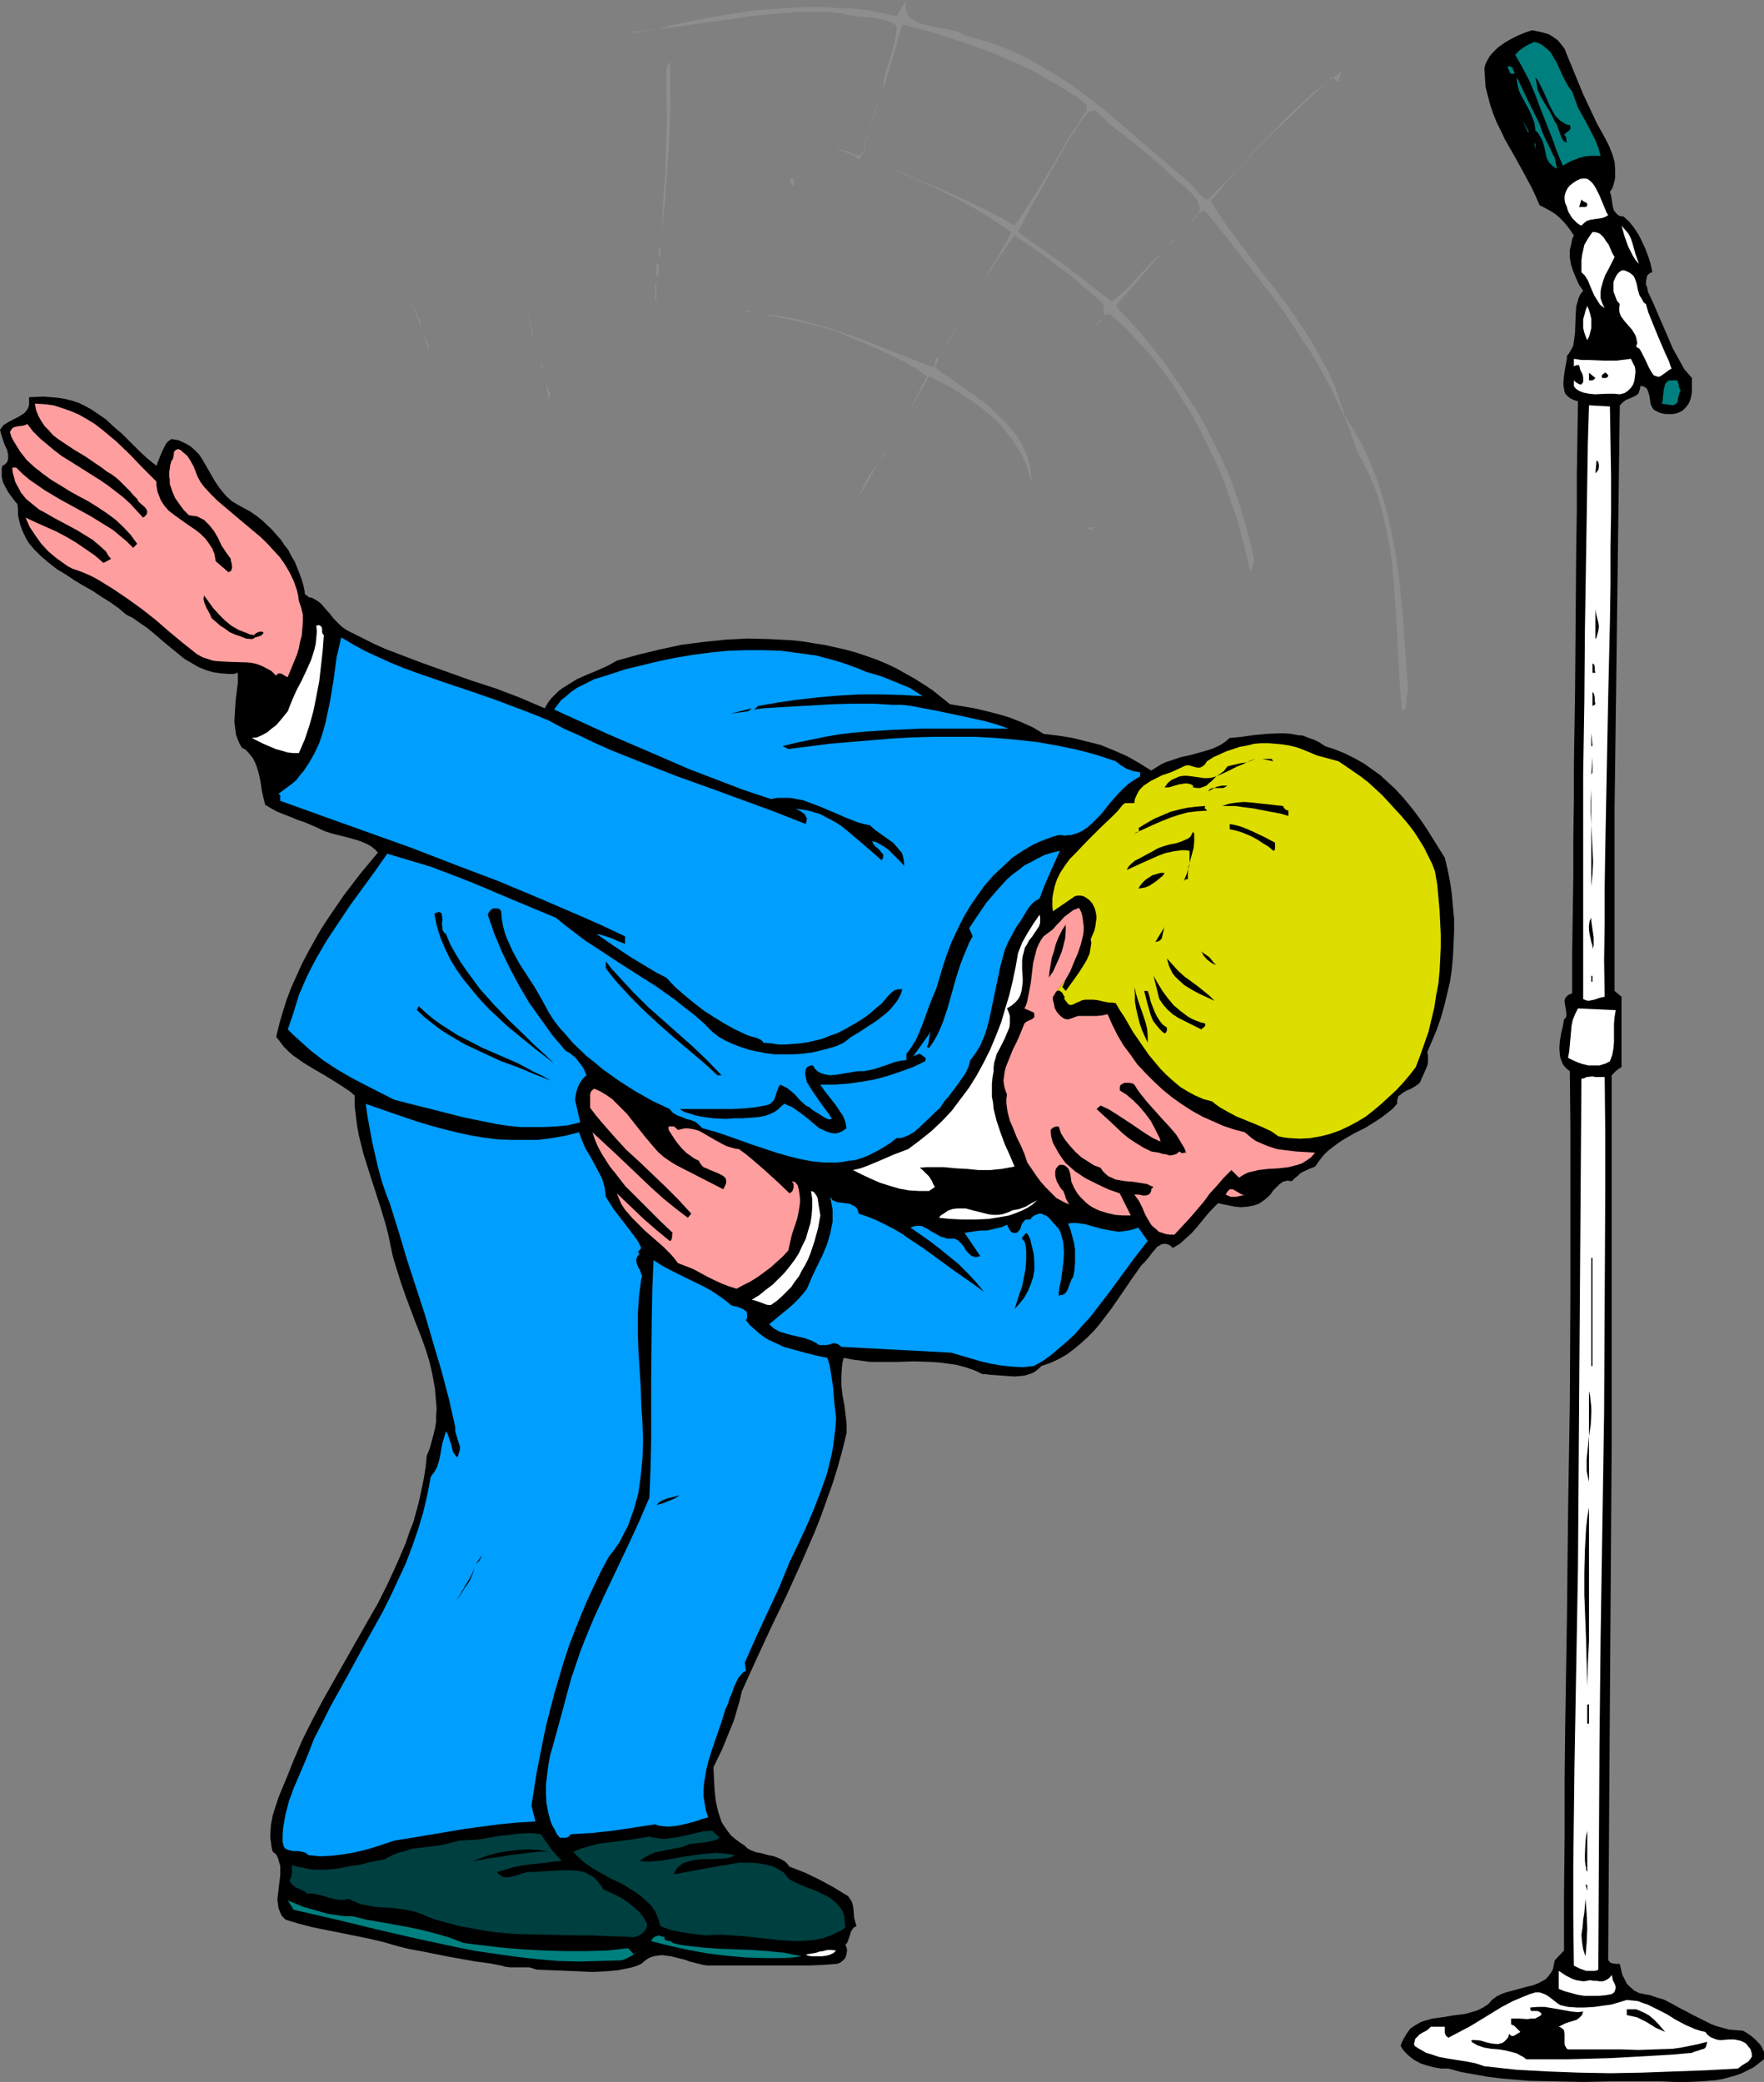 <?xml version="1.0" encoding="UTF-8" standalone="no"?>
<svg
   version="1.0"
   width="129.724mm"
   height="153.07mm"
   id="svg115"
   sodipodi:docname="Taking a Bow.wmf"
   xmlns:inkscape="http://www.inkscape.org/namespaces/inkscape"
   xmlns:sodipodi="http://sodipodi.sourceforge.net/DTD/sodipodi-0.dtd"
   xmlns="http://www.w3.org/2000/svg"
   xmlns:svg="http://www.w3.org/2000/svg">
  <rect width="100%" height="100%" fill="#808080" stroke="none"/>
  <sodipodi:namedview
     id="namedview115"
     pagecolor="#ffffff"
     bordercolor="#000000"
     borderopacity="0.25"
     inkscape:showpageshadow="2"
     inkscape:pageopacity="0.0"
     inkscape:pagecheckerboard="0"
     inkscape:deskcolor="#d1d1d1"
     inkscape:document-units="mm" />
  <defs
     id="defs1">
    <pattern
       id="WMFhbasepattern"
       patternUnits="userSpaceOnUse"
       width="6"
       height="6"
       x="0"
       y="0" />
  </defs>
  <path
     style="fill:#8e8e8e;fill-opacity:1;fill-rule:evenodd;stroke:none"
     d="m 268.094,9.858 2.424,0.646 2.424,0.646 4.525,1.454 4.363,1.778 4.202,2.101 4.04,2.262 4.04,2.424 3.878,2.586 3.878,2.909 3.878,2.909 3.717,3.07 7.272,6.302 7.434,6.302 7.434,6.464 0.485,0.646 0.485,0.485 0.808,1.131 0.485,0.485 0.646,0.485 0.485,0.323 0.808,0.162 4.525,-4.525 4.363,-4.686 4.363,-4.686 4.525,-4.686 4.363,-4.525 4.686,-4.363 2.424,-2.262 2.586,-1.939 2.586,-1.939 2.586,-1.778 -0.808,2.747 -1.778,-1.293 -9.05,8.403 -4.363,4.202 -4.525,4.363 -4.202,4.363 -4.202,4.363 -3.717,4.363 -3.717,4.363 2.424,3.717 2.424,3.555 5.333,7.11 2.586,3.394 2.747,3.555 5.494,7.11 2.586,3.717 2.424,3.555 2.424,3.878 2.101,3.717 2.101,3.878 1.778,3.878 1.454,4.04 1.293,4.202 1.293,2.101 1.293,2.101 1.293,2.101 1.131,2.101 2.101,4.525 1.778,4.525 1.616,4.686 1.293,4.686 1.131,4.848 0.97,4.848 0.808,5.01 0.646,4.848 0.97,10.181 1.454,20.523 -0.323,0.646 -0.162,0.646 v 2.262 l -0.162,0.646 -0.323,0.646 -0.646,0.485 -0.485,-4.04 -0.323,-4.363 -0.162,-4.363 -0.323,-4.686 -0.162,-4.525 -0.323,-4.848 -0.323,-4.686 -0.323,-4.848 -0.485,-4.686 -0.646,-4.848 -0.97,-4.686 -0.97,-4.525 -1.293,-4.525 -1.616,-4.202 -0.97,-2.101 -0.97,-1.939 -0.97,-2.101 -1.131,-1.939 -1.616,-4.686 -1.778,-4.686 -2.101,-4.363 -2.101,-4.525 -2.424,-4.363 -2.424,-4.363 -2.747,-4.04 -2.747,-4.202 -2.747,-4.202 -3.07,-4.04 -6.141,-7.918 -6.141,-7.918 -6.302,-7.757 h -0.646 l -0.646,0.323 -0.646,0.323 -0.485,0.485 -0.97,1.131 -0.97,0.97 0.646,-0.485 0.646,-0.485 0.485,-0.485 0.323,-0.646 0.323,-0.485 0.162,-0.485 0.323,-0.97 -0.323,-0.97 -0.323,-0.97 -0.646,-0.97 -0.808,-0.97 -0.97,-0.97 -0.97,-0.97 -2.262,-1.778 -0.97,-0.97 -0.97,-0.808 -0.97,-0.808 -0.646,-0.808 -4.525,-3.878 -2.424,-1.939 -2.424,-1.939 -5.171,-4.04 -2.424,-2.262 -2.586,-2.262 -0.646,0.323 -0.646,0.162 -0.97,0.808 -0.808,0.97 -0.808,1.131 -0.808,1.131 -0.646,1.293 -0.808,1.131 -0.646,0.97 -3.717,6.464 -3.555,6.464 -3.717,6.464 -1.778,3.394 -1.616,3.232 6.787,4.848 6.626,4.686 6.464,5.01 6.141,4.848 1.939,-1.616 1.939,-1.616 3.394,-3.717 3.394,-3.555 1.778,-1.778 1.939,-1.778 -13.251,15.19 3.555,3.878 3.555,3.878 3.232,4.04 3.232,4.04 2.909,4.202 2.909,4.202 2.747,4.363 2.586,4.363 2.262,4.525 2.262,4.525 2.101,4.686 1.778,4.686 1.616,4.848 1.454,4.848 1.293,4.848 0.97,5.01 -0.162,0.323 -0.162,0.323 v 0.808 l -0.323,0.646 -0.162,0.323 -0.323,0.162 -1.131,-4.848 -1.293,-5.01 -1.293,-4.848 -1.778,-4.848 -1.616,-4.848 -1.939,-4.686 -2.262,-4.686 -2.262,-4.686 -2.424,-4.525 -2.747,-4.363 -2.747,-4.363 -3.07,-4.202 -3.232,-4.04 -3.555,-3.878 -3.555,-3.878 -4.04,-3.555 -1.778,0.323 v -3.07 l -2.909,-2.586 -3.07,-2.586 -2.909,-2.586 -3.07,-2.262 -6.302,-4.686 -6.464,-4.363 -4.848,6.787 -1.131,1.778 -1.131,1.778 -0.97,1.778 -0.808,1.778 0.162,-0.646 0.323,-0.646 0.808,-1.778 0.97,-1.778 1.293,-1.939 2.262,-4.04 1.131,-1.939 0.97,-2.101 -4.04,-2.747 -4.04,-2.586 -4.202,-2.424 -4.363,-2.262 -4.202,-2.101 -4.363,-1.939 -8.726,-3.878 4.04,1.616 4.363,1.939 4.363,1.778 4.525,1.939 4.525,2.101 4.525,2.101 4.363,2.262 4.202,2.424 2.747,-4.04 2.586,-4.04 4.848,-7.918 4.686,-8.08 2.586,-4.04 2.586,-4.04 v -1.454 l -2.747,-2.101 -3.07,-1.939 -3.07,-1.939 -3.07,-1.616 -2.909,-1.778 -3.232,-1.454 -3.232,-1.454 -3.232,-1.454 -6.464,-2.424 -6.626,-2.262 -6.787,-2.101 -6.787,-1.778 -5.333,18.099 v -0.97 -0.808 l 0.485,-1.939 0.162,-1.131 0.323,-0.97 0.808,-2.262 0.646,-2.262 0.646,-2.424 0.485,-2.424 0.162,-2.424 -0.808,-0.646 -0.808,-0.485 -0.97,-0.323 -0.808,-0.323 -1.939,-0.323 -2.101,-0.323 -2.101,-0.162 -1.939,-0.162 -1.939,-0.323 -1.939,-0.485 -3.232,-0.323 h -3.07 l -3.232,-0.162 -3.232,0.162 -6.302,0.485 -6.302,0.646 -6.302,0.97 -6.302,0.808 -6.302,0.97 -6.464,0.646 3.878,-0.97 3.878,-0.808 4.04,-0.808 4.202,-0.808 4.04,-0.646 4.363,-0.646 4.202,-0.485 4.363,-0.323 4.363,-0.323 4.363,-0.162 h 4.202 l 4.202,0.323 4.202,0.162 4.04,0.485 4.04,0.808 3.717,0.808 L 251.934,0 251.773,0.808 V 1.616 2.262 l 0.162,0.646 0.323,1.131 0.646,0.808 0.97,0.646 0.97,0.646 1.293,0.485 1.293,0.323 2.747,0.646 3.07,0.485 1.293,0.323 1.293,0.323 1.293,0.485 z"
     id="path1" />
  <path
     style="fill:#8e8e8e;fill-opacity:1;fill-rule:evenodd;stroke:none"
     d="m 182.123,7.918 -1.778,0.323 -1.939,0.485 -1.778,0.323 h -0.97 -1.131 l 1.939,-0.323 1.939,-0.162 1.939,-0.162 0.808,-0.162 z"
     id="path2" />
  <path
     style="fill:#000000;fill-opacity:1;fill-rule:evenodd;stroke:none"
     d="m 435.512,15.19 2.262,5.494 2.262,5.494 2.586,5.494 1.293,2.747 1.454,2.586 0.97,1.778 0.97,1.939 0.808,2.101 0.646,2.101 0.162,2.101 v 1.131 1.131 l -0.162,0.97 -0.323,1.131 -0.323,0.97 -0.646,0.97 0.323,0.97 0.162,1.131 0.323,2.101 0.323,0.97 0.646,0.808 0.323,0.323 0.485,0.323 0.485,0.162 h 0.646 l 1.616,1.454 1.293,1.616 1.293,1.939 0.97,1.939 0.97,2.101 0.808,2.101 0.646,2.101 0.485,2.262 -0.485,0.162 -0.323,0.162 -0.646,0.646 -0.162,0.808 -0.162,0.808 v 0.808 l 0.323,0.808 0.162,0.808 0.162,0.646 1.454,3.07 1.293,3.07 2.747,6.302 1.293,3.07 1.616,2.909 1.616,2.909 1.131,1.293 0.97,1.131 v 1.131 1.293 1.293 l -0.162,1.293 -0.323,1.131 -0.485,1.131 -0.808,0.97 -0.808,0.808 -0.97,0.485 -0.808,0.323 -0.97,0.162 h -0.97 -0.97 l -0.97,-0.162 -0.97,-0.323 -0.97,-0.485 -0.485,-0.323 -0.323,-0.485 -0.485,-0.97 -0.162,-1.131 -0.162,-1.131 -0.323,-1.131 -0.323,-0.808 -0.323,-0.323 -0.485,-0.323 -0.485,-0.162 h -0.646 v 0.646 l -0.162,0.485 -0.162,0.485 -0.162,0.485 -0.646,0.485 -0.97,0.485 -1.939,0.808 -0.808,0.646 -0.808,0.808 -1.454,112.151 v 50.581 l 1.939,1.616 v 19.554 l -0.808,0.485 -0.646,0.485 -1.293,1.293 v 103.101 l -0.97,142.047 v 0.646 l 0.323,0.485 0.323,0.323 0.485,0.162 1.131,0.162 h 0.97 l 0.323,1.454 0.323,1.454 0.646,1.293 0.646,1.293 0.97,0.97 1.131,0.97 1.293,0.646 0.646,0.162 0.808,0.162 1.778,0.323 1.778,0.646 1.778,0.485 1.616,0.808 3.232,1.778 1.616,0.808 1.778,0.97 3.232,1.616 1.616,0.808 1.616,0.646 1.778,0.485 1.778,0.485 1.939,0.162 1.939,0.162 1.131,0.646 1.131,0.808 0.97,0.808 0.97,0.97 0.808,0.97 0.485,0.97 0.323,0.646 v 0.646 0.646 0.808 l -1.454,1.131 -1.454,1.131 -1.616,0.808 -1.616,0.808 -1.778,0.646 -1.778,0.485 -1.778,0.485 -1.939,0.323 -3.878,0.323 -3.717,0.162 h -3.878 l -3.555,-0.162 h -7.11 -7.272 l -7.434,0.162 -7.595,-0.162 -7.595,-0.162 -3.878,-0.323 -3.717,-0.323 -3.878,-0.485 -3.555,-0.646 -3.717,-0.646 -3.555,-0.97 h -1.939 l -1.939,-0.323 -1.939,-0.485 -1.939,-0.646 -1.778,-0.97 -1.454,-1.131 -0.646,-0.646 -0.646,-0.646 -0.485,-0.646 -0.485,-0.808 0.323,-0.97 0.485,-0.97 0.485,-0.808 0.485,-0.808 0.485,-0.646 0.485,-0.646 1.454,-0.97 1.454,-0.808 1.454,-0.485 1.778,-0.485 3.555,-0.485 1.778,-0.323 3.717,-0.485 1.778,-0.485 1.616,-0.485 1.616,-0.808 1.454,-0.97 0.97,-1.131 1.293,-0.97 1.293,-0.646 1.293,-0.485 3.07,-0.808 2.909,-0.808 1.454,-0.323 1.293,-0.485 1.293,-0.646 1.131,-0.646 0.808,-0.97 0.808,-1.131 0.323,-0.646 0.162,-0.808 0.162,-0.808 0.162,-0.808 2.586,-2.747 v -15.514 l 0.162,-15.514 v -15.352 l 0.162,-15.352 0.485,-30.219 0.323,-30.058 0.485,-30.058 0.162,-30.381 v -15.19 -15.514 -15.514 l -0.162,-15.675 -0.808,-0.646 -0.485,-0.485 -0.646,-0.808 -0.323,-0.808 -0.323,-0.808 -0.162,-0.97 -0.162,-1.939 0.162,-1.939 0.323,-2.101 0.485,-1.939 0.323,-1.939 0.485,-0.485 0.162,-0.485 v -0.485 -0.485 l -0.162,-0.97 -0.162,-0.97 -0.162,-0.97 v -0.485 l 0.162,-0.485 0.162,-0.323 0.485,-0.485 0.485,-0.323 0.808,-0.323 v -11.15 l 0.162,-10.827 0.162,-10.666 V 232.867 l 0.162,-10.342 v -10.181 l 0.323,-20.039 0.162,-19.877 0.162,-20.039 0.162,-10.019 v -10.181 l 0.162,-10.342 0.162,-10.342 -1.131,-0.323 -0.97,-0.485 -0.646,-0.485 -0.646,-0.646 -0.323,-0.646 -0.162,-0.808 -0.162,-0.97 v -0.97 l 0.162,-1.778 0.323,-2.101 0.323,-1.778 0.162,-0.808 v -0.808 l 0.646,-0.808 0.646,-1.131 0.485,-0.97 0.162,-1.131 0.162,-1.131 0.162,-1.293 0.162,-4.848 0.162,-2.424 0.323,-1.131 0.323,-1.131 0.485,-1.131 0.808,-0.97 -1.131,-1.616 -0.808,-1.778 -0.808,-1.939 -0.646,-1.939 -0.323,-1.939 v -2.101 l 0.485,-2.101 0.162,-0.97 0.485,-0.97 -0.97,-1.454 -0.97,-1.293 -0.97,-1.131 -1.131,-1.131 -1.131,-0.97 -1.293,-0.808 -1.454,-0.808 -1.616,-0.808 -0.97,-2.262 -1.131,-2.424 -2.424,-4.525 -2.586,-4.686 -2.586,-4.525 -1.131,-2.424 -1.131,-2.262 -0.97,-2.424 -0.808,-2.424 -0.646,-2.424 -0.646,-2.586 -0.162,-2.424 -0.162,-2.747 0.323,-1.131 0.485,-0.97 0.646,-1.131 0.646,-0.808 0.808,-0.808 0.808,-0.808 1.778,-1.293 1.939,-1.131 1.939,-0.97 1.939,-0.808 1.939,-0.646 1.616,0.323 1.454,0.323 1.616,0.485 1.293,0.808 1.131,0.808 0.97,1.131 0.97,1.293 z"
     id="path3" />
  <path
     style="fill:#007f7f;fill-opacity:1;fill-rule:evenodd;stroke:none"
     d="m 436.966,25.371 0.808,2.262 0.808,2.262 2.424,4.363 2.262,4.363 0.97,2.424 0.646,2.262 h -1.454 -1.454 l -1.454,0.162 -1.293,0.323 -1.293,0.485 -1.293,0.485 -2.262,1.293 -1.616,-3.878 -1.454,-4.04 -3.07,-7.757 -1.454,-3.878 -1.616,-3.878 -1.939,-3.717 -2.101,-3.717 1.131,-1.131 1.293,-0.97 1.454,-0.808 1.454,-0.646 1.131,0.323 0.97,0.485 0.808,0.646 0.808,0.646 0.808,0.808 0.485,0.808 1.131,1.939 0.97,2.101 0.97,2.101 1.131,2.101 0.646,0.97 z"
     id="path4" />
  <path
     style="fill:#8e8e8e;fill-opacity:1;fill-rule:evenodd;stroke:none"
     d="m 183.577,67.549 0.323,-3.232 0.162,-3.232 0.323,-6.141 0.485,-5.979 0.162,-5.979 0.162,-5.818 0.162,-5.818 -0.162,-6.141 v -6.302 l 0.97,-1.939 0.162,2.909 v 2.909 6.302 l -0.162,6.302 -0.323,6.626 -0.485,6.626 -0.485,6.464 -0.646,6.302 z"
     id="path5" />
  <path
     style="fill:#007f7f;fill-opacity:1;fill-rule:evenodd;stroke:none"
     d="m 421.129,20.362 -0.646,0.162 h -0.323 l -0.323,-0.162 -0.323,-0.485 v -0.323 l -0.323,-0.323 v -0.485 l -0.323,-0.323 h 0.646 0.323 l 0.323,0.323 0.323,0.162 v 0.485 l 0.323,0.323 v 0.485 z"
     id="path6" />
  <path
     style="fill:#007f7f;fill-opacity:1;fill-rule:evenodd;stroke:none"
     d="m 427.916,34.421 0.808,2.424 1.131,2.424 1.131,2.262 0.485,1.131 0.646,1.131 0.646,3.07 -0.646,-0.323 -0.646,-0.485 -0.485,-0.485 -0.485,-0.485 -0.646,-1.293 -0.323,-1.616 -0.323,-1.454 -0.485,-1.616 -0.808,-1.454 -0.485,-0.808 -0.646,-0.485 -0.162,-1.131 -0.162,-1.131 -0.646,-1.778 -0.808,-1.778 -1.939,-3.555 -0.808,-1.616 -0.485,-1.939 -0.162,-0.97 v -0.97 l 3.07,6.464 z"
     id="path7" />
  <path
     style="fill:#000000;fill-opacity:1;fill-rule:evenodd;stroke:none"
     d="m 436.32,34.744 0.162,0.485 v 0.485 l -0.162,0.323 -0.323,0.323 -0.646,0.485 -0.646,0.646 0.323,0.162 0.162,0.323 0.162,0.485 v 0.646 l 0.162,0.485 -0.808,-0.323 -0.485,-0.646 -0.323,-0.646 -0.323,-0.97 -0.646,-1.778 -0.323,-0.808 -0.485,-0.646 -0.646,-1.454 -0.808,-1.454 -1.778,-2.909 -0.808,-1.454 -0.646,-1.454 -0.323,-1.778 -0.323,-1.778 0.646,0.808 0.485,0.97 0.97,1.939 0.97,2.101 0.808,1.939 1.131,2.101 0.485,0.808 0.646,0.646 0.808,0.808 0.808,0.485 0.808,0.485 z"
     id="path8" />
  <path
     style="fill:#8e8e8e;fill-opacity:1;fill-rule:evenodd;stroke:none"
     d="m 240.137,42.339 h -0.485 l -0.162,0.162 -0.162,0.323 v 0.162 l -0.162,0.808 -0.162,0.162 -0.323,0.323 -0.323,-0.323 -0.646,-0.485 -0.646,-0.323 -0.97,-0.485 -1.939,-0.646 -0.97,-0.323 h -0.808 l 0.485,-0.162 h 0.646 l 1.293,0.323 1.293,0.485 1.293,0.646 0.485,0.162 h 0.485 0.485 l 0.485,-0.162 0.323,-0.162 0.323,-0.485 0.162,-0.646 v -0.97 l 0.485,-1.778 0.485,-1.616 1.131,-3.232 0.97,-3.232 0.485,-1.616 0.323,-1.778 -0.162,1.616 -0.485,1.778 -0.485,1.778 -0.646,1.778 -0.808,1.939 -0.485,1.939 -0.485,1.939 z"
     id="path9" />
  <path
     style="fill:#007f7f;fill-opacity:1;fill-rule:evenodd;stroke:none"
     d="m 424.846,37.007 -1.778,-3.717 1.778,3.07 z"
     id="path10" />
  <path
     style="fill:#8e8e8e;fill-opacity:1;fill-rule:evenodd;stroke:none"
     d="m 233.35,38.946 h 1.939 z"
     id="path11" />
  <path
     style="fill:#007f7f;fill-opacity:1;fill-rule:evenodd;stroke:none"
     d="m 426.785,41.693 -0.323,-2.101 0.323,0.485 z"
     id="path12" />
  <path
     style="fill:#8e8e8e;fill-opacity:1;fill-rule:evenodd;stroke:none"
     d="m 240.137,43.794 5.333,2.262 z"
     id="path13" />
  <path
     style="fill:#ffffff;fill-opacity:1;fill-rule:evenodd;stroke:none"
     d="m 446.985,59.792 -0.808,0.485 -0.97,0.323 -1.131,0.162 -1.131,0.162 -0.97,0.162 -0.97,0.323 -0.808,0.646 -0.323,0.323 -0.323,0.323 -0.646,-0.323 -0.646,-0.485 -0.646,-0.646 -0.646,-0.646 -0.97,-1.616 -0.323,-0.808 -0.162,-0.646 -0.485,-1.131 -0.162,-0.97 v -0.97 l 0.323,-1.131 0.485,-0.97 0.646,-0.808 0.808,-0.646 0.97,-0.646 0.97,-0.485 0.808,-0.162 h 0.808 l 0.646,0.162 0.646,0.485 0.646,0.646 0.485,0.646 0.485,0.808 0.97,1.939 0.808,1.939 0.808,1.939 0.323,0.808 z"
     id="path14" />
  <path
     style="fill:#8e8e8e;fill-opacity:1;fill-rule:evenodd;stroke:none"
     d="M 220.584,49.611 V 50.096 l 0.162,0.646 -0.162,0.646 -0.162,0.162 -0.323,0.162 -0.646,-2.101 z"
     id="path15" />
  <path
     style="fill:#8e8e8e;fill-opacity:1;fill-rule:evenodd;stroke:none"
     d="m 237.067,49.611 -0.646,1.778 z"
     id="path16" />
  <path
     style="fill:#000000;fill-opacity:1;fill-rule:evenodd;stroke:none"
     d="m 441.168,57.045 -0.162,0.323 -0.323,0.162 h -0.485 -0.646 -0.646 l 0.646,-2.101 0.323,0.323 0.162,0.162 0.646,0.323 0.323,0.162 0.162,0.323 z"
     id="path17" />
  <path
     style="fill:#ffffff;fill-opacity:1;fill-rule:evenodd;stroke:none"
     d="m 455.55,73.367 -0.97,-1.131 -0.808,-1.293 -0.646,-1.293 -0.646,-1.293 -0.97,-2.747 -0.808,-2.909 0.97,1.131 0.97,1.131 0.646,1.293 0.485,1.454 0.808,2.909 z"
     id="path18" />
  <path
     style="fill:#ffffff;fill-opacity:1;fill-rule:evenodd;stroke:none"
     d="m 448.763,71.428 -0.808,1.616 -0.808,1.616 -0.97,1.778 -0.646,1.778 -0.485,1.778 -0.162,0.97 v 0.97 0.97 l 0.323,0.97 0.323,0.808 0.485,0.97 -0.646,-0.485 -0.646,-0.485 -0.808,-1.293 -0.808,-1.293 -0.646,-1.454 -1.131,-2.747 -0.808,-1.293 -0.97,-0.97 v -1.778 -1.454 l 0.162,-1.454 0.323,-1.454 0.323,-1.454 0.646,-1.131 0.808,-1.293 0.808,-1.131 h 0.646 l 0.646,0.162 0.485,0.162 0.485,0.323 0.808,0.808 0.646,0.97 0.808,1.131 0.97,2.262 z"
     id="path19" />
  <path
     style="fill:#8e8e8e;fill-opacity:1;fill-rule:evenodd;stroke:none"
     d="m 324.331,68.68 2.747,-3.232 -1.131,1.778 z"
     id="path20" />
  <path
     style="fill:#8e8e8e;fill-opacity:1;fill-rule:evenodd;stroke:none"
     d="m 183.093,69.165 h 0.485 v 2.262 h -0.485 z"
     id="path21" />
  <path
     style="fill:#8e8e8e;fill-opacity:1;fill-rule:evenodd;stroke:none"
     d="m 182.446,73.367 h 0.646 v 3.232 h -0.646 z"
     id="path22" />
  <path
     style="fill:#ffffff;fill-opacity:1;fill-rule:evenodd;stroke:none"
     d="m 457.489,84.517 0.646,2.262 0.97,2.424 1.778,4.363 1.939,4.525 0.97,2.101 0.808,2.262 -0.646,0.323 -0.646,0.485 -0.646,0.485 -0.485,0.323 -0.646,0.485 -0.646,0.162 -0.485,-0.162 -0.485,-0.162 -0.323,-0.162 -0.646,-0.97 -0.646,-1.131 -0.97,-2.101 -0.485,-0.97 -0.485,-0.97 -0.646,-1.131 -0.97,-0.646 0.323,-0.97 -0.162,-0.808 -0.162,-0.808 -0.323,-0.808 -0.808,-1.293 -1.131,-1.293 -0.97,-1.131 -0.97,-1.293 -0.323,-0.808 -0.162,-0.808 v -0.808 l 0.162,-0.97 -0.808,-0.97 -0.485,-1.293 -0.485,-1.293 V 79.669 78.376 l 0.485,-1.131 0.323,-0.646 0.323,-0.485 0.485,-0.485 0.646,-0.485 h 0.808 l 0.808,0.323 0.646,0.323 0.646,0.485 0.485,0.485 0.323,0.646 0.485,1.454 0.323,1.616 0.485,1.616 0.808,1.293 0.323,0.646 z"
     id="path23" />
  <path
     style="fill:#8e8e8e;fill-opacity:1;fill-rule:evenodd;stroke:none"
     d="m 182.123,78.7 h 0.323 v 4.848 h -0.323 z"
     id="path24" />
  <path
     style="fill:#8e8e8e;fill-opacity:1;fill-rule:evenodd;stroke:none"
     d="m 271.488,81.285 -1.131,2.262 z"
     id="path25" />
  <path
     style="fill:#8e8e8e;fill-opacity:1;fill-rule:evenodd;stroke:none"
     d="m 116.998,90.981 -2.586,-7.11 2.586,5.979 z"
     id="path26" />
  <path
     style="fill:#ffffff;fill-opacity:1;fill-rule:evenodd;stroke:none"
     d="m 441.168,94.537 -0.485,-1.131 -0.323,-0.97 -0.323,-1.293 V 90.012 88.719 l 0.323,-1.131 0.323,-1.293 0.485,-1.293 0.485,1.131 0.323,1.131 0.323,1.293 v 1.293 1.293 l -0.323,1.293 -0.323,1.131 z"
     id="path27" />
  <path
     style="fill:#8e8e8e;fill-opacity:1;fill-rule:evenodd;stroke:none"
     d="m 148.025,94.052 -1.454,-7.918 1.454,6.302 z"
     id="path28" />
  <path
     style="fill:#8e8e8e;fill-opacity:1;fill-rule:evenodd;stroke:none"
     d="m 203.616,86.133 h 1.778 z"
     id="path29" />
  <path
     style="fill:#8e8e8e;fill-opacity:1;fill-rule:evenodd;stroke:none"
     d="m 208.949,86.618 -1.939,-0.485 0.323,0.485 z"
     id="path30" />
  <path
     style="fill:#8e8e8e;fill-opacity:1;fill-rule:evenodd;stroke:none"
     d="m 259.206,101.97 0.323,-0.162 0.162,-0.323 0.162,-0.646 0.162,-0.808 v -0.323 l 0.162,-0.323 0.485,0.162 0.162,0.323 v 0.323 l -0.162,0.323 -0.485,0.808 -0.323,0.323 v 0.323 l 1.939,1.616 2.262,1.454 2.262,1.616 2.262,1.616 4.525,3.232 2.101,1.778 2.101,1.939 1.939,1.939 1.778,1.939 1.778,2.262 1.293,2.262 1.131,2.424 0.485,1.131 0.323,1.454 0.323,1.293 0.162,1.293 0.162,1.454 v 1.454 l -0.646,-2.586 -0.808,-2.424 -1.131,-2.424 -1.293,-2.262 -1.454,-2.262 -1.616,-2.101 -1.778,-2.101 -1.939,-1.939 -2.101,-1.778 -2.101,-1.616 -2.262,-1.616 -2.262,-1.454 -2.262,-1.454 -2.262,-1.293 -2.262,-1.131 -2.262,-1.131 -6.302,11.15 5.656,-11.15 -2.747,-1.939 -2.909,-1.778 -2.909,-1.454 -3.07,-1.454 -6.141,-2.747 -3.232,-1.293 -3.232,-1.454 -2.586,-0.808 -2.586,-0.808 -5.333,-1.293 -5.333,-1.131 -5.333,-1.131 2.909,0.323 2.909,0.485 2.909,0.485 2.909,0.808 5.979,1.616 5.818,1.939 5.818,2.101 11.797,4.686 z"
     id="path31" />
  <path
     style="fill:#8e8e8e;fill-opacity:1;fill-rule:evenodd;stroke:none"
     d="m 261.792,98.253 0.485,-0.97 0.485,-0.97 0.646,-1.293 0.646,-1.293 1.616,-2.747 0.808,-1.293 0.646,-1.293 -0.485,0.97 -0.485,0.97 -0.646,1.293 -0.808,1.293 -1.454,2.747 -0.808,1.293 z"
     id="path32" />
  <path
     style="fill:#8e8e8e;fill-opacity:1;fill-rule:evenodd;stroke:none"
     d="m 304.131,90.981 1.778,-2.262 v 0.485 z"
     id="path33" />
  <path
     style="fill:#8e8e8e;fill-opacity:1;fill-rule:evenodd;stroke:none"
     d="m 119.099,97.122 -1.616,-4.686 1.616,3.232 z"
     id="path34" />
  <path
     style="fill:#8e8e8e;fill-opacity:1;fill-rule:evenodd;stroke:none"
     d="m 302.03,92.921 -2.586,3.394 z"
     id="path35" />
  <path
     style="fill:#8e8e8e;fill-opacity:1;fill-rule:evenodd;stroke:none"
     d="m 148.833,95.183 0.97,4.202 z"
     id="path36" />
  <path
     style="fill:#8e8e8e;fill-opacity:1;fill-rule:evenodd;stroke:none"
     d="m 298.313,97.122 -2.586,2.586 z"
     id="path37" />
  <path
     style="fill:#ffffff;fill-opacity:1;fill-rule:evenodd;stroke:none"
     d="m 454.419,101.97 0.162,1.293 -0.162,1.293 -0.162,1.293 -0.323,0.97 -0.646,0.97 -0.808,0.808 -0.97,0.646 -1.293,0.323 -1.616,-0.162 h -1.778 l -3.555,0.162 -1.616,-0.162 -1.616,-0.323 -0.808,-0.323 -0.646,-0.323 -0.646,-0.485 -0.485,-0.646 v -1.616 l 0.485,0.485 0.485,0.323 0.646,0.323 h 0.162 0.323 l 0.485,-0.646 v -0.646 -0.646 l -0.162,-0.808 -0.646,-1.293 -0.162,-0.646 -0.162,-0.646 h -0.323 -0.485 l -0.323,0.162 -0.323,0.162 v 0.162 -2.262 l 2.101,0.323 h 2.101 l 4.04,0.162 h 3.717 l 3.878,-0.485 z"
     id="path38" />
  <path
     style="fill:#8e8e8e;fill-opacity:1;fill-rule:evenodd;stroke:none"
     d="m 150.773,103.101 -0.485,-2.586 0.485,0.97 z"
     id="path39" />
  <path
     style="fill:#000000;fill-opacity:1;fill-rule:evenodd;stroke:none"
     d="m 443.43,105.041 -0.485,0.485 -0.323,0.162 h -0.97 v -2.101 z"
     id="path40" />
  <path
     style="fill:#000000;fill-opacity:1;fill-rule:evenodd;stroke:none"
     d="m 446.985,104.233 v 0.323 l -0.162,0.162 -0.162,0.162 -0.323,0.162 h -0.97 l -0.162,-0.323 v -0.323 l 0.162,-0.323 0.323,-0.162 0.323,-0.323 h 0.323 l 0.323,0.323 z"
     id="path41" />
  <path
     style="fill:#8e8e8e;fill-opacity:1;fill-rule:evenodd;stroke:none"
     d="m 152.55,111.02 -1.131,-5.979 0.162,0.808 0.162,0.808 0.323,0.808 0.323,0.646 0.323,0.808 0.162,0.646 -0.162,0.646 z"
     id="path42" />
  <path
     style="fill:#007f7f;fill-opacity:1;fill-rule:evenodd;stroke:none"
     d="m 467.185,108.434 -0.323,0.485 -0.162,0.646 -0.162,0.646 -0.162,0.485 v 0.646 l -0.162,0.485 -0.485,0.485 -0.323,0.162 -0.485,0.162 -3.07,-0.485 0.323,-0.97 v -0.97 l 0.162,-0.646 v -0.646 l 0.162,-0.97 0.323,-1.131 0.162,-0.323 0.323,-0.323 0.323,-0.323 0.485,-0.162 h 0.646 0.646 0.646 l 0.323,0.323 v 0.323 l 0.162,0.323 0.162,0.97 0.162,0.485 z"
     id="path43" />
  <path
     style="fill:#000000;fill-opacity:1;fill-rule:evenodd;stroke:none"
     d="m 43.47,129.442 0.808,-2.101 0.808,-1.939 0.485,-0.97 0.485,-0.97 0.646,-0.808 0.97,-0.646 0.97,0.162 0.97,0.162 1.778,0.808 1.454,0.808 1.293,1.131 1.131,1.131 0.97,1.454 1.778,3.07 0.808,1.454 0.97,1.616 0.97,1.454 1.131,1.454 1.131,1.293 1.454,1.293 1.616,0.97 1.778,0.97 1.778,0.97 1.616,1.131 1.454,1.131 2.747,2.586 1.293,1.454 1.293,1.454 0.97,1.454 1.131,1.454 0.808,1.616 0.97,1.616 0.646,1.616 0.646,1.616 0.646,1.778 0.485,1.616 0.323,1.616 v 0.323 0.323 l 0.323,0.323 0.485,0.323 0.323,0.323 0.97,0.162 0.808,0.485 0.808,0.485 0.808,0.646 1.131,1.293 1.293,1.454 1.131,1.454 1.293,1.293 0.808,0.808 0.646,0.485 0.97,0.646 0.97,0.485 3.232,1.616 3.232,1.616 3.232,1.454 3.394,1.293 6.787,2.586 6.787,2.424 6.787,2.424 6.949,2.262 6.787,2.586 6.787,2.909 0.808,-1.454 0.97,-1.293 0.97,-0.97 1.131,-1.131 1.131,-0.808 1.293,-0.808 2.586,-1.616 2.909,-1.293 2.747,-1.131 2.909,-1.293 2.586,-1.454 5.818,-1.616 5.979,-1.454 5.979,-1.293 6.141,-0.808 6.302,-0.646 6.141,-0.323 6.141,0.162 3.07,0.162 3.07,0.162 3.07,0.323 2.909,0.485 3.07,0.485 2.909,0.646 2.909,0.646 2.909,0.808 2.909,0.97 2.747,0.97 2.747,1.131 2.747,1.293 2.586,1.454 2.586,1.454 2.586,1.616 2.424,1.616 2.424,1.939 2.424,1.939 6.787,1.131 3.394,0.808 3.232,0.808 3.232,0.97 3.232,1.293 3.232,1.454 2.909,1.778 4.04,0.485 4.04,0.646 3.878,0.97 3.878,0.97 3.555,1.454 3.717,1.616 3.394,1.939 3.394,2.101 1.293,-0.808 1.293,-0.808 1.293,-0.646 1.454,-0.485 2.909,-0.97 2.909,-0.646 2.909,-0.808 2.747,-0.808 1.454,-0.646 1.293,-0.646 1.131,-0.808 1.131,-0.97 3.394,-0.323 3.394,-0.485 3.394,-0.323 3.555,-0.162 h 1.616 l 1.778,0.162 1.616,0.323 1.616,0.162 1.616,0.646 1.454,0.485 1.616,0.808 1.454,0.97 2.909,0.97 2.747,1.131 2.586,1.293 2.586,1.454 2.262,1.616 2.262,1.616 2.101,1.939 2.101,1.939 1.939,2.101 1.778,2.101 1.778,2.262 1.778,2.424 1.616,2.424 1.616,2.586 3.232,5.171 0.808,3.394 0.646,3.232 0.485,3.394 0.323,3.555 0.323,3.394 v 3.555 l -0.162,3.555 -0.162,3.394 -0.323,3.555 -0.485,3.394 -0.808,3.394 -0.808,3.394 -0.97,3.394 -1.131,3.232 -1.293,3.07 -1.293,3.07 0.162,0.97 v 0.97 0.97 l -0.162,0.808 -0.808,1.939 -0.808,1.778 -0.323,0.808 -0.323,0.485 -0.646,0.485 -0.485,0.323 -1.131,0.646 -0.646,0.323 -0.485,0.162 -1.131,0.646 -0.808,0.646 -0.485,0.323 -0.162,0.646 -0.162,0.646 v 0.808 l -1.293,1.454 -1.454,1.131 -1.454,1.131 -1.454,0.97 -3.07,1.939 -3.232,1.616 -3.07,1.778 -1.454,0.97 -1.293,0.97 -1.454,1.131 -1.293,1.293 -1.131,1.454 -1.131,1.616 -1.616,0.646 -1.778,0.808 -0.808,0.485 -0.646,0.646 -0.808,0.646 -0.808,0.808 h -0.646 l -0.485,-0.162 -0.646,0.162 -0.646,0.162 -0.97,0.646 -0.808,0.808 -0.97,0.97 -0.808,1.131 -0.808,0.808 -0.97,0.808 -1.454,0.97 -1.454,0.485 -1.616,0.323 -1.778,0.162 -1.778,-0.162 -1.616,-0.323 -1.616,-0.323 -1.454,-0.323 -1.616,1.616 -1.454,1.616 -1.454,1.778 -1.454,1.778 -1.454,1.616 -1.616,1.454 -1.616,1.454 -1.939,1.131 -0.646,-0.646 -0.646,-0.323 -0.646,-0.162 h -0.646 l -0.646,0.162 -0.485,0.323 -0.646,0.323 -0.485,0.646 -0.97,1.131 -0.97,1.293 -0.97,1.131 -0.97,0.97 -2.747,3.878 -2.747,4.04 -2.909,4.202 -3.07,4.04 -1.616,1.939 -1.778,1.778 -1.939,1.778 -1.939,1.616 -1.939,1.454 -2.262,1.293 -2.424,1.131 -2.424,0.808 -0.808,0.808 -0.808,0.646 -0.808,0.485 -0.97,0.323 -0.97,0.323 -0.97,0.162 -2.262,0.162 -2.262,-0.162 -2.262,-0.162 -2.262,-0.162 -0.97,-0.162 h -0.97 l -2.424,-1.131 -2.424,-0.808 -2.424,-0.646 -2.262,-0.323 -2.424,-0.323 -2.424,-0.162 -4.686,-0.162 -4.848,0.162 h -4.848 -2.424 l -2.424,-0.323 -2.424,-0.323 -2.586,-0.485 -0.323,1.293 -0.162,1.293 -0.162,2.586 v 2.424 l 0.323,2.747 0.485,2.586 0.323,2.586 0.323,2.747 v 2.586 l -1.131,4.686 -1.293,4.686 -1.454,4.686 -1.616,4.525 -1.616,4.525 -1.778,4.525 -3.878,8.888 -4.04,8.888 -4.202,8.726 -4.04,8.726 -4.04,8.888 -0.646,2.747 -0.808,2.747 -0.808,2.747 -1.131,2.747 -2.101,5.171 -2.424,5.01 0.162,3.232 0.162,3.07 0.323,3.07 0.323,1.454 0.323,1.454 0.485,1.454 0.485,1.454 0.808,1.293 0.808,1.131 0.97,1.293 1.131,0.97 1.293,0.97 1.454,0.97 0.646,0.646 0.808,0.485 1.616,0.646 1.616,0.323 1.778,0.485 1.616,0.323 1.616,0.646 0.646,0.323 0.808,0.485 0.646,0.646 0.646,0.808 4.202,1.616 4.04,1.939 3.878,2.101 3.717,2.262 0.485,0.323 0.323,0.485 0.646,0.97 0.323,1.131 0.162,1.131 0.162,2.262 0.323,1.131 0.323,1.131 -0.808,0.485 -0.485,0.646 -0.323,0.646 -0.162,0.646 -0.485,1.454 -0.323,0.808 -0.485,0.485 0.323,0.808 0.162,0.808 -0.162,0.808 -0.162,0.808 -0.323,0.646 -0.646,0.646 -0.646,0.485 -0.808,0.323 -4.363,0.323 -4.202,0.162 h -8.403 -4.202 -4.363 -4.525 -4.686 -1.131 l -1.293,-0.162 -2.586,-0.646 -1.293,-0.323 -1.293,-0.485 -2.586,-0.646 -1.293,-0.323 -1.293,-0.162 -1.293,-0.162 -1.131,0.162 -1.131,0.162 -1.293,0.485 -0.97,0.646 -1.131,0.97 -1.454,0.646 -1.778,0.485 -1.616,0.323 -1.616,0.323 -3.555,0.323 -3.555,0.162 -3.717,-0.162 -3.878,-0.162 -3.878,-0.162 -4.04,-0.162 -0.97,-0.323 -1.131,-0.323 h -1.293 -1.293 -2.747 l -1.293,-0.162 -1.131,-0.323 -3.394,-0.646 -3.717,-0.485 -7.272,-1.293 -7.272,-1.454 -3.555,-0.646 -3.394,-0.808 -3.878,-1.131 -4.04,-0.97 -7.918,-1.616 -4.04,-0.808 -4.04,-0.808 -3.717,-0.97 -3.717,-1.131 -0.97,-0.97 -0.485,-0.97 -0.485,-1.293 -0.162,-1.131 -0.162,-1.293 0.162,-1.293 0.323,-2.747 0.323,-2.586 v -1.293 -1.293 l -0.323,-1.131 -0.323,-1.131 -0.485,-0.97 -0.97,-0.808 -0.323,-1.293 -0.162,-1.293 -0.162,-1.131 v -1.293 l 0.162,-2.424 0.485,-2.586 0.808,-2.586 0.808,-2.424 0.97,-2.424 0.97,-2.262 2.262,-5.656 2.424,-5.656 2.747,-5.494 2.909,-5.494 6.141,-10.827 6.141,-10.827 3.07,-5.333 2.747,-5.494 2.586,-5.656 2.424,-5.656 0.97,-2.909 1.131,-2.909 0.808,-2.909 0.808,-3.07 0.646,-3.07 0.646,-3.07 0.485,-3.07 0.323,-3.232 0.808,-1.939 0.485,-1.778 0.485,-1.778 0.485,-1.939 0.323,-1.939 v -1.778 l 0.162,-1.778 -0.162,-1.939 -0.323,-3.717 -0.646,-3.717 -0.808,-3.555 -1.131,-3.717 -1.293,-3.555 -1.454,-3.717 -2.747,-7.272 -1.293,-3.717 -1.131,-3.555 -1.131,-3.717 -0.808,-3.717 -0.485,-2.424 -0.646,-2.586 -1.454,-4.848 -1.616,-5.01 -1.616,-5.01 -1.616,-5.171 -0.646,-2.586 -0.646,-2.586 -0.485,-2.747 -0.323,-2.586 -0.323,-2.747 v -2.909 l -1.293,-1.131 -1.454,-0.97 -2.747,-1.778 -2.909,-1.778 -3.07,-1.778 -2.909,-1.778 -2.747,-1.939 -1.293,-1.131 -1.293,-1.293 -0.97,-1.293 -1.131,-1.454 0.808,-3.394 0.97,-3.394 1.131,-3.555 1.293,-3.394 1.454,-3.232 1.454,-3.232 1.778,-3.394 1.778,-3.232 1.778,-3.07 2.101,-3.232 2.101,-3.07 2.101,-3.07 4.686,-6.141 4.848,-5.818 -0.808,-0.808 -0.97,-0.808 -0.808,-0.485 -0.97,-0.485 -2.101,-0.808 -2.262,-0.646 -4.525,-1.131 -2.101,-0.646 -1.131,-0.485 -0.97,-0.485 -3.717,-1.616 -1.939,-0.646 -1.939,-0.808 -3.717,-1.454 -1.778,-0.97 -1.616,-0.97 -0.485,-1.939 -0.485,-2.262 -0.323,-2.262 -0.485,-2.262 -0.646,-2.101 -0.485,-1.131 -0.485,-0.97 -0.646,-0.808 -0.646,-0.808 -0.808,-0.808 -0.97,-0.485 -0.646,-1.131 -0.485,-1.131 -0.485,-1.293 -0.162,-1.131 -0.323,-2.586 0.162,-2.747 0.162,-2.747 0.323,-2.747 0.323,-2.586 v -1.454 -1.293 l -1.131,0.323 h -1.293 l -2.262,-0.162 -2.262,-0.323 -2.101,-0.646 -1.939,-0.808 -1.939,-1.131 -1.939,-1.131 -1.778,-1.454 -3.555,-2.909 -3.394,-2.909 -1.778,-1.454 -1.939,-1.293 -1.778,-1.293 -1.939,-0.97 -2.101,-1.778 -2.262,-1.616 -2.586,-1.616 -2.424,-1.616 -2.586,-1.454 -2.424,-1.454 -2.424,-1.616 -2.424,-1.454 -2.262,-1.778 -2.101,-1.778 L 9.534,152.713 7.918,150.774 7.272,149.643 6.626,148.35 6.141,147.218 5.656,145.926 5.333,144.633 5.01,143.178 v -1.616 l -0.162,-1.454 -0.808,-0.97 -0.97,-1.293 -0.808,-1.131 -0.808,-1.454 -0.646,-1.293 -0.323,-1.454 v -1.616 -0.646 l 0.162,-0.808 0.646,-0.323 0.485,-0.485 0.323,-0.485 0.162,-0.646 v -0.646 -0.485 L 1.939,124.918 1.293,123.625 0.808,122.17 0.323,120.716 0,119.423 l 0.485,-0.646 0.485,-0.646 1.293,-0.808 3.07,-1.616 1.293,-0.808 0.485,-0.485 0.485,-0.646 0.323,-0.646 0.162,-0.808 v -0.808 -1.131 l 4.04,-0.162 2.101,0.162 1.939,0.162 1.939,0.323 1.939,0.485 1.939,0.646 1.939,0.97 1.454,0.808 1.454,0.97 2.586,1.778 2.262,2.101 2.262,1.939 2.262,2.262 2.262,2.262 2.424,2.262 z"
     id="path44" />
  <path
     style="fill:#ff9e9e;fill-opacity:1;fill-rule:evenodd;stroke:none"
     d="m 43.47,133.806 v 0.97 l 0.323,1.939 0.323,0.808 0.646,1.616 0.97,1.454 1.131,1.293 1.454,1.131 2.909,2.101 3.07,2.101 1.454,1.131 1.293,1.293 0.97,1.293 0.97,1.454 0.323,0.808 0.323,0.808 0.162,0.97 0.162,0.97 3.555,3.07 0.646,-0.323 0.162,-0.323 0.162,-0.485 v -0.485 l -0.162,-1.131 -0.162,-0.485 v -0.485 l -1.293,-1.778 -1.293,-1.939 -0.97,-2.101 -1.131,-1.939 -1.293,-1.616 -0.808,-0.808 -0.646,-0.646 -0.97,-0.485 -0.97,-0.485 -1.131,-0.162 -1.131,-0.162 -1.454,-1.454 -1.293,-1.778 -1.131,-1.616 -0.808,-1.939 -0.646,-1.939 v -1.131 l -0.162,-0.97 v -1.131 l 0.162,-0.97 0.162,-1.131 0.323,-1.131 0.323,-0.323 0.162,-0.485 0.162,-0.97 v -0.323 l 0.162,-0.485 0.323,-0.323 0.646,-0.323 0.808,0.323 0.646,0.646 0.646,0.485 0.646,0.646 0.808,1.293 0.808,1.454 1.131,2.909 0.808,1.454 0.97,1.293 1.778,1.939 1.939,1.939 4.202,3.555 4.04,3.394 4.04,3.394 1.778,1.778 1.778,1.939 1.616,1.778 1.454,2.101 1.293,2.262 1.131,2.424 0.808,2.424 0.323,1.454 0.162,1.293 0.323,0.97 0.323,0.97 0.485,1.939 v 1.939 l -0.162,1.939 -0.162,1.939 -0.485,1.778 -0.323,1.778 -0.485,1.616 -2.586,6.302 h -0.323 l -0.485,-0.323 -0.808,-0.485 -0.485,-0.162 h -0.323 l -0.485,0.162 -0.323,0.485 -1.293,-1.293 -1.454,-0.808 -1.293,-0.646 -1.293,-0.485 -1.293,-0.323 -1.454,-0.162 -5.333,-0.162 -2.747,-0.162 -1.454,-0.162 -1.454,-0.485 -1.454,-0.485 -1.454,-0.808 -3.878,-3.07 -3.717,-3.07 -3.717,-3.232 -3.878,-3.07 -4.04,-2.909 -4.04,-2.747 -2.101,-1.293 -2.101,-1.293 -2.101,-1.131 -2.262,-0.97 -1.293,-0.485 -1.454,-0.485 -1.293,-0.646 -1.131,-0.808 -2.262,-1.616 -2.101,-1.778 -1.939,-2.101 -1.616,-2.262 -1.616,-2.424 -1.131,-2.586 2.747,1.293 2.909,1.293 2.909,1.293 2.747,1.454 2.747,1.616 2.586,1.778 2.586,1.778 2.424,2.101 2.101,-1.131 -0.808,-0.97 -0.646,-1.131 -1.778,-1.616 -1.939,-1.616 -2.101,-1.293 -2.101,-1.293 -2.101,-1.131 -4.525,-2.424 -1.939,-1.131 -2.101,-1.131 -1.778,-1.454 -1.778,-1.454 -1.454,-1.778 -0.485,-0.97 -0.646,-1.131 -0.485,-0.97 -0.323,-1.293 -0.323,-1.131 -0.162,-1.454 h 1.131 l 1.778,1.778 1.939,1.616 2.101,1.454 2.101,1.454 4.04,2.424 8.565,4.686 4.202,2.586 2.101,1.293 1.939,1.616 1.939,1.616 1.778,1.778 1.131,-1.131 -0.97,-1.293 -0.808,-1.131 -2.101,-2.262 -2.262,-2.101 -2.424,-1.778 -2.424,-1.616 -2.586,-1.616 -2.747,-1.454 -2.586,-1.454 -2.586,-1.616 -2.424,-1.454 -2.424,-1.778 -2.262,-1.778 -2.101,-1.939 -1.778,-2.262 -0.808,-1.293 -0.808,-1.293 -0.808,-1.454 -0.485,-1.454 0.485,-0.808 0.485,-0.485 0.485,-0.162 0.808,-0.162 1.293,-0.162 0.646,-0.162 0.646,-0.323 1.616,2.101 1.939,1.939 1.939,1.616 1.939,1.616 2.101,1.616 2.101,1.293 4.363,2.747 4.363,2.747 2.101,1.454 2.101,1.616 2.101,1.616 1.939,1.778 1.778,1.939 1.778,1.939 0.485,-0.323 0.323,-0.323 0.323,-0.485 v -0.323 -0.485 l -0.162,-0.323 -0.485,-0.646 -1.293,-1.131 -0.646,-0.646 v -0.323 l -0.162,-0.162 -0.97,-0.97 -0.97,-1.131 -2.101,-2.101 -1.131,-1.131 -0.97,-0.808 -1.131,-0.808 -1.131,-0.646 -1.454,-1.131 -1.454,-0.97 -3.07,-2.101 -3.232,-1.939 -2.909,-1.939 -1.454,-0.97 -1.454,-1.131 -1.131,-1.293 -1.131,-1.131 -0.97,-1.454 -0.808,-1.454 -0.646,-1.616 -0.323,-1.778 2.747,0.162 2.424,0.323 2.586,0.808 2.262,0.808 2.262,0.97 2.262,1.293 2.101,1.293 2.101,1.616 1.939,1.616 1.939,1.616 3.878,3.717 3.555,3.717 z"
     id="path45" />
  <path
     style="fill:#ffffff;fill-opacity:1;fill-rule:evenodd;stroke:none"
     d="m 447.47,112.959 0.162,9.696 0.162,9.696 v 9.858 l -0.162,10.019 v 10.342 l -0.162,10.342 -0.485,20.847 -0.808,42.016 -0.162,10.504 v 10.342 l -0.162,10.181 0.162,10.181 -0.808,0.162 -0.646,0.162 -1.454,0.485 -0.808,0.162 -0.808,0.162 -0.646,-0.162 -0.808,-0.323 V 266.803 256.299 245.957 235.614 215.252 l 0.323,-20.2 0.162,-20.2 0.323,-20.362 0.162,-10.342 0.162,-10.342 0.162,-10.504 0.323,-10.666 z"
     id="path46" />
  <path
     style="fill:#8e8e8e;fill-opacity:1;fill-rule:evenodd;stroke:none"
     d="m 248.217,120.878 -0.485,1.778 z"
     id="path47" />
  <path
     style="fill:#8e8e8e;fill-opacity:1;fill-rule:evenodd;stroke:none"
     d="m 244.985,127.988 0.485,-2.262 h 0.485 z"
     id="path48" />
  <path
     style="fill:#000000;fill-opacity:1;fill-rule:evenodd;stroke:none"
     d="m 444.238,130.574 -0.808,0.97 0.323,-3.555 0.323,0.162 0.162,0.323 0.162,0.646 v 0.646 z"
     id="path49" />
  <path
     style="fill:#8e8e8e;fill-opacity:1;fill-rule:evenodd;stroke:none"
     d="m 237.552,140.108 0.808,-1.293 0.646,-1.454 1.293,-2.909 0.808,-1.454 0.808,-1.293 0.97,-1.454 1.131,-1.293 z"
     id="path50" />
  <path
     style="fill:#8e8e8e;fill-opacity:1;fill-rule:evenodd;stroke:none"
     d="m 303.161,147.38 v -0.162 l -0.323,-0.162 -0.485,-0.162 h -0.323 v 0 l 0.162,-0.162 0.323,-0.162 h 1.616 z"
     id="path51" />
  <path
     style="fill:#000000;fill-opacity:1;fill-rule:evenodd;stroke:none"
     d="m 70.619,176.468 0.485,-0.485 0.646,-0.323 0.646,-0.162 0.808,0.162 v 0.323 l -0.323,0.323 -0.323,0.323 -0.485,0.162 -1.131,0.323 -0.485,0.323 -0.485,0.162 -1.616,-0.162 -1.616,-0.646 -1.454,-0.485 -1.454,-0.646 -1.293,-0.97 -1.293,-0.808 -2.424,-2.101 -0.323,-0.808 -0.323,-0.646 -0.808,-1.454 -0.323,-0.808 -0.323,-0.808 -0.162,-0.808 0.162,-0.97 1.293,1.778 1.293,1.778 1.616,1.778 1.616,1.616 1.778,1.454 1.939,1.131 2.101,0.808 1.131,0.485 z"
     id="path52" />
  <path
     style="fill:#000000;fill-opacity:1;fill-rule:evenodd;stroke:none"
     d="m 443.43,177.599 v -9.534 1.131 l 0.162,1.293 0.646,2.424 0.162,1.131 -0.162,1.293 -0.323,1.131 -0.162,0.646 z"
     id="path53" />
  <path
     style="fill:#ffffff;fill-opacity:1;fill-rule:evenodd;stroke:none"
     d="m 90.011,176.468 -0.323,4.363 -0.485,4.363 -0.485,4.202 -0.808,4.202 -0.808,4.04 -1.131,4.04 -1.293,3.878 -1.616,3.717 h -1.454 l -1.616,-0.162 -1.616,-0.485 -1.778,-0.485 -3.394,-1.454 -3.232,-1.616 1.454,-0.162 1.454,-0.646 1.454,-0.808 1.131,-0.97 1.293,-0.97 1.131,-1.293 2.101,-2.586 1.131,-2.909 1.293,-2.909 1.454,-2.747 1.293,-2.747 1.293,-2.909 0.485,-1.454 0.485,-1.616 0.323,-1.454 0.162,-1.616 0.162,-1.778 -0.162,-1.616 0.485,-0.162 h 0.323 l 0.323,0.162 0.323,0.323 0.162,0.485 v 0.485 0.485 l 0.162,0.485 z"
     id="path54" />
  <path
     style="fill:#009eff;fill-opacity:1;fill-rule:evenodd;stroke:none"
     d="m 152.55,200.224 4.202,2.262 4.363,1.939 4.363,2.101 4.363,1.939 8.888,3.555 9.05,3.555 9.05,3.232 18.099,6.626 9.05,3.555 0.162,-0.808 0.162,-0.646 -0.323,-0.646 -0.323,-0.646 -0.485,-0.323 -0.646,-0.485 -1.293,-0.646 1.778,0.162 1.778,0.323 1.616,0.485 1.616,0.485 1.454,0.808 1.616,0.808 1.454,0.808 1.454,0.97 2.747,2.262 5.494,4.686 2.747,2.424 0.323,-0.323 0.162,-0.485 v -0.323 -0.485 l -0.485,-0.485 -0.485,-0.646 -0.646,-0.646 -0.646,-0.485 -0.485,-0.646 -0.323,-0.646 h 0.485 l 0.646,0.162 1.131,0.646 1.131,0.646 1.293,0.97 2.262,2.262 0.97,0.97 0.97,1.131 v -0.97 l -0.162,-0.97 -0.162,-0.808 -0.323,-0.97 -0.646,-0.646 -0.485,-0.646 -1.293,-1.454 -1.616,-1.131 -3.394,-2.424 -1.454,-1.293 -1.616,-0.323 -1.778,-0.485 -3.232,-1.293 -3.394,-1.454 -3.394,-1.454 -3.394,-1.293 -1.778,-0.646 -1.778,-0.323 -1.778,-0.323 h -1.778 -1.778 l -1.778,0.323 -7.757,-2.586 -7.595,-2.909 -7.595,-2.909 -7.434,-3.232 -15.029,-6.464 -14.867,-6.787 0.97,-1.293 0.97,-1.293 1.454,-1.131 1.293,-1.131 1.616,-1.131 1.616,-0.808 1.616,-0.808 1.616,-0.808 4.202,-1.293 4.363,-1.454 4.686,-1.131 4.686,-1.131 4.686,-0.97 4.848,-0.808 4.848,-0.646 4.848,-0.485 5.01,-0.162 h 4.848 l 4.848,0.162 4.848,0.646 4.848,0.646 4.848,1.293 2.262,0.646 2.262,0.808 2.262,0.808 2.262,0.97 4.363,1.293 4.04,1.616 1.939,0.808 1.939,0.808 1.778,1.131 1.778,1.131 -5.818,-0.323 -5.818,-0.162 h -5.818 l -5.656,0.323 -5.818,0.485 -5.656,0.646 -5.656,0.808 -5.494,0.97 -1.131,0.97 2.424,-0.323 2.586,-0.162 5.333,-0.323 5.656,-0.323 5.656,-0.323 5.818,-0.162 h 5.656 l 5.494,0.323 h 2.586 l 2.586,0.323 6.787,1.293 6.949,1.454 6.626,1.454 3.394,0.97 3.232,1.131 h -8.403 -8.08 -7.918 l -7.757,0.323 -7.595,0.485 -3.717,0.323 -3.878,0.485 -3.717,0.646 -3.878,0.808 -4.04,0.808 -3.878,0.97 1.616,0.808 11.312,-1.454 5.656,-0.485 5.818,-0.485 5.818,-0.485 5.818,-0.323 5.818,-0.162 h 5.818 5.818 l 5.818,0.323 5.656,0.485 5.818,0.646 5.494,0.97 5.494,1.131 5.494,1.454 5.333,1.778 1.454,1.131 1.616,0.97 1.778,0.646 0.97,0.162 0.97,0.162 v 1.131 l -1.616,0.97 -1.454,0.97 -1.454,1.293 -1.293,1.293 -2.586,2.909 -2.424,3.07 -1.293,1.293 -1.293,1.293 -1.293,1.131 -1.454,0.97 -1.454,0.646 -1.616,0.485 h -0.808 l -0.808,0.162 -0.97,-0.162 h -0.808 l -1.778,0.485 -1.778,0.646 -1.616,0.646 -1.778,0.808 -1.454,0.808 -1.616,0.97 -2.909,1.939 -2.586,2.424 -2.586,2.424 -2.424,2.747 -2.101,2.909 -2.101,3.07 -1.778,3.07 -1.616,3.232 -1.616,3.394 -1.293,3.394 -1.131,3.394 -0.97,3.232 -0.97,3.232 -0.97,2.262 -0.97,2.424 -0.808,2.262 -0.808,2.262 -0.97,2.424 -0.97,2.262 -1.293,2.101 -0.646,0.97 -0.808,0.97 v 1.778 l -1.616,0.162 -1.454,0.323 -2.747,0.97 -1.454,0.485 -1.454,0.485 -1.454,0.323 -1.616,0.323 h -0.808 -0.97 l -1.939,0.323 -1.939,0.323 -1.939,0.323 -1.778,0.162 -0.97,-0.162 -0.808,-0.162 -0.97,-0.323 -0.808,-0.485 -0.646,-0.646 -0.646,-0.97 h -0.485 l -0.485,0.162 -0.323,0.162 -0.323,0.162 -0.323,0.646 -0.162,0.646 v 0.808 l 0.162,0.808 0.162,0.646 0.162,0.646 0.808,1.293 0.808,1.293 1.778,2.586 1.778,2.424 0.97,1.293 0.808,1.293 h -0.323 l -0.323,0.162 -0.646,-0.162 -0.97,-0.485 -0.97,-0.646 -2.101,-1.293 -0.97,-0.808 -0.97,-0.485 -1.778,-1.616 -0.808,-0.97 -0.808,-0.808 -0.97,-0.808 -0.808,-0.646 -0.97,-0.485 -0.97,-0.485 -0.485,0.808 -0.323,0.808 -0.323,0.97 -0.323,0.97 -0.323,0.808 -0.646,0.646 -0.323,0.323 -0.323,0.162 -0.485,0.162 -0.646,0.162 -2.747,0.485 -3.07,0.323 -3.232,0.162 h -6.302 -2.909 -2.909 -2.586 l 1.293,0.808 1.616,0.485 1.454,0.485 1.616,0.323 3.394,0.485 3.394,0.162 2.262,-0.162 h 2.262 l 2.262,-0.162 2.101,-0.162 1.939,-0.323 0.97,-0.323 0.808,-0.323 0.97,-0.485 0.97,-0.646 0.808,-0.808 0.97,-0.808 1.131,0.485 1.131,0.485 1.131,0.808 0.97,0.646 2.262,1.778 2.101,1.778 0.97,0.808 1.131,0.485 0.97,0.485 1.131,0.323 1.131,0.162 0.97,-0.162 1.131,-0.485 1.131,-0.808 -0.323,-1.778 -0.646,-1.616 -0.97,-1.454 -0.97,-1.454 -2.262,-2.909 -1.131,-1.454 -0.97,-1.454 h 4.202 l 3.878,-0.323 3.555,-0.485 3.555,-0.646 3.555,-0.97 3.394,-1.131 3.555,-1.293 3.394,-1.616 0.162,-0.485 v -0.323 l -0.162,-0.323 -0.323,-0.162 -0.646,-0.485 -0.485,-0.323 -1.778,0.646 4.848,-6.787 -0.323,0.97 -0.162,1.131 -0.162,0.97 -0.162,0.646 -0.323,0.485 0.646,0.323 1.131,-1.616 1.131,-1.939 0.808,-1.778 0.808,-1.939 1.293,-3.878 1.131,-4.04 1.131,-4.04 1.293,-4.04 0.808,-2.101 0.808,-1.939 0.808,-1.939 0.97,-1.778 -0.97,-2.262 2.262,-3.394 2.424,-3.555 2.747,-3.232 1.454,-1.616 1.454,-1.616 1.616,-1.454 1.778,-1.293 1.616,-1.293 1.939,-0.97 1.778,-0.97 1.939,-0.97 2.101,-0.646 2.101,-0.485 -1.454,3.232 -1.454,3.232 -1.454,3.394 -1.293,3.394 -1.131,0.646 -0.97,0.808 -0.808,0.97 -0.646,0.97 -1.454,2.424 -0.646,0.97 -0.808,1.131 -1.131,2.101 -1.131,2.101 -0.97,2.262 -0.646,2.424 -0.646,2.424 -0.485,2.424 -2.101,10.019 -0.485,2.262 -0.646,2.424 -0.808,2.262 -0.97,2.262 -1.293,2.101 -1.454,1.939 -0.485,1.778 -0.808,1.778 -1.131,1.616 -1.131,1.616 -2.424,3.232 -1.293,1.454 -1.131,1.778 -1.293,1.131 -1.454,1.454 -2.909,2.747 -1.454,1.293 -1.616,0.97 -0.808,0.323 -0.808,0.323 -0.808,0.162 h -0.97 l -1.616,1.293 -1.778,1.131 -1.616,0.97 -1.616,0.808 -1.616,0.808 -1.778,0.646 -1.616,0.485 -1.616,0.162 -1.778,0.323 -1.616,0.162 h -3.394 l -3.394,-0.323 -3.394,-0.646 -3.232,-0.808 -3.394,-0.97 -6.787,-2.262 -6.787,-2.424 -3.394,-1.131 -3.555,-0.97 -0.485,-0.485 -0.485,-0.485 -0.97,-0.808 -1.293,-0.485 -1.293,-0.323 -1.131,-0.485 -1.293,-0.485 -1.131,-0.646 -0.485,-0.485 -0.485,-0.646 -4.848,-2.262 -4.848,-2.747 -4.525,-2.909 -2.262,-1.616 -2.262,-1.616 -2.101,-1.778 -2.262,-1.778 -3.878,-3.717 -1.778,-2.101 -1.778,-1.939 -1.616,-2.101 -1.454,-2.262 -1.939,-3.555 -1.939,-3.394 -2.101,-3.232 -2.101,-3.232 -1.939,-3.555 -0.808,-1.778 -0.808,-1.778 -0.646,-1.778 -0.485,-1.939 -0.323,-1.939 -0.162,-1.939 -0.485,-0.646 -0.646,-0.162 h -0.485 -0.646 l -0.485,0.323 -0.323,0.323 -0.485,0.646 -0.162,0.485 1.778,5.171 2.101,5.01 2.262,4.686 2.586,4.848 2.747,4.686 3.232,4.525 3.232,4.525 3.717,4.363 0.97,0.485 0.808,0.646 0.97,0.808 0.646,0.808 1.454,1.939 0.97,2.101 -0.646,0.485 -0.646,0.808 -0.485,0.646 -0.485,0.97 -0.323,0.808 -0.323,1.131 -0.323,1.939 1.454,6.302 -3.394,0.808 -3.394,0.323 -3.394,0.162 h -3.232 -3.232 l -3.232,-0.323 -3.232,-0.485 -3.232,-0.646 -6.302,-1.293 -6.302,-1.616 -6.464,-1.616 -6.302,-1.616 -7.918,-4.04 -4.04,-2.101 -3.878,-2.262 -3.717,-2.424 -3.555,-2.747 -3.232,-2.909 -1.616,-1.454 -1.616,-1.616 1.616,-4.686 1.454,-4.848 1.131,-2.586 1.131,-2.586 1.293,-2.586 1.293,-2.424 2.909,-5.01 3.232,-4.848 3.232,-4.848 6.949,-9.534 3.394,-4.848 5.979,1.778 5.979,1.778 5.979,2.262 5.818,2.262 11.474,4.848 11.635,4.848 2.586,2.101 2.747,2.101 2.747,2.101 2.747,1.778 5.656,3.717 5.494,3.555 5.656,3.555 5.494,3.878 2.586,2.101 2.747,2.101 2.586,2.262 2.424,2.424 1.616,1.293 1.939,1.131 2.101,0.97 2.101,0.808 2.424,0.808 2.262,0.485 2.424,0.485 2.586,0.323 h 2.424 2.586 l 2.424,-0.162 2.586,-0.323 2.262,-0.485 2.424,-0.646 2.262,-0.646 2.101,-0.97 2.101,-1.616 2.424,-1.454 2.424,-1.616 2.262,-1.454 2.262,-1.778 1.131,-0.97 0.97,-1.131 0.808,-0.97 0.808,-1.131 0.646,-1.293 0.485,-1.454 h -0.646 -0.485 l -0.646,0.162 -0.485,0.162 -0.808,0.646 -0.97,0.97 -0.808,0.97 -0.808,0.97 -0.97,0.808 -0.808,0.646 -1.616,1.454 -1.778,1.293 -1.778,1.131 -3.717,2.101 -1.939,0.97 -1.939,0.646 -1.939,0.808 -1.939,0.485 -2.101,0.485 -2.101,0.323 -2.101,0.162 -1.939,0.162 h -2.101 l -2.101,-0.323 -2.101,-0.162 -0.323,-0.485 -0.646,-0.485 -0.485,-0.162 -0.646,-0.323 -1.454,-0.323 -1.293,-0.485 -3.07,-1.454 -2.909,-1.616 -2.909,-1.778 -2.747,-1.778 -2.747,-2.101 -2.747,-2.262 -2.586,-2.262 -2.424,-2.586 -2.586,-1.293 -2.424,-1.454 -4.848,-2.909 -4.848,-3.232 -4.686,-3.232 0.97,0.162 1.131,0.323 1.939,0.646 0.808,0.323 0.97,0.485 2.101,0.808 v -2.101 l -5.818,-2.747 -5.818,-2.586 -11.635,-5.01 -11.958,-5.01 -11.958,-4.525 -12.12,-4.686 -24.402,-8.726 -12.12,-4.363 v -0.485 -0.646 -0.485 l -0.323,-0.162 -0.162,-0.162 1.293,-0.97 1.293,-0.97 1.293,-0.97 1.131,-0.97 0.97,-1.293 0.97,-1.131 1.616,-2.424 1.454,-2.586 1.293,-2.747 0.97,-2.909 0.808,-2.909 0.646,-3.07 0.646,-3.07 0.97,-5.979 0.808,-5.979 0.646,-2.747 0.646,-2.747 3.232,1.939 3.555,1.939 3.555,1.616 3.555,1.616 3.555,1.454 3.555,1.293 7.434,2.586 7.272,2.424 7.434,2.586 7.272,2.747 3.717,1.454 z"
     id="path55" />
  <path
     style="fill:#000000;fill-opacity:1;fill-rule:evenodd;stroke:none"
     d="m 443.43,186.972 h -0.808 v -2.586 l 0.323,0.162 0.162,0.162 0.162,0.808 v 0.808 z"
     id="path56" />
  <path
     style="fill:#000000;fill-opacity:1;fill-rule:evenodd;stroke:none"
     d="m 443.43,195.699 -0.808,0.485 v -3.878 l 0.323,0.323 0.162,0.485 0.162,0.808 v 0.97 z"
     id="path57" />
  <path
     style="fill:#000000;fill-opacity:1;fill-rule:evenodd;stroke:none"
     d="m 203.131,198.284 5.818,-1.454 -0.97,0.808 z"
     id="path58" />
  <path
     style="fill:#000000;fill-opacity:1;fill-rule:evenodd;stroke:none"
     d="m 442.299,207.334 v -3.717 l 0.323,3.717 z"
     id="path59" />
  <path
     style="fill:#dddd00;fill-opacity:1;fill-rule:evenodd;stroke:none"
     d="m 296.212,272.136 -0.485,1.131 -0.485,0.97 0.97,1.131 1.293,-1.778 2.424,-3.394 1.131,-1.778 0.97,-1.616 0.808,-1.778 0.162,-0.97 0.162,-0.97 0.162,-0.97 -0.162,-1.131 0.97,-2.262 0.323,-1.293 0.162,-1.293 0.162,-1.131 -0.162,-1.293 -0.323,-1.293 -0.646,-1.293 -0.808,-0.97 -0.646,-0.485 -0.485,-0.323 -0.646,-0.323 -0.808,-0.162 h -0.646 l -0.808,0.162 -6.141,4.202 -0.162,-1.293 v -1.131 -1.131 l 0.162,-1.131 0.485,-2.262 0.646,-1.939 0.97,-1.939 1.293,-1.939 1.293,-1.778 1.616,-1.616 3.232,-3.394 3.394,-3.394 3.394,-3.232 1.616,-1.616 1.454,-1.778 0.646,-0.485 h 0.97 0.808 0.808 l 0.162,-1.131 0.485,-1.131 0.485,-0.97 0.646,-0.808 0.808,-0.808 0.97,-0.646 0.97,-0.646 0.97,-0.485 2.262,-1.131 2.424,-0.808 2.101,-0.97 2.101,-0.97 h 0.808 l 1.616,0.485 0.646,0.162 h 0.808 l 0.646,-0.323 0.646,-0.485 0.323,-0.485 0.323,-0.485 1.778,-1.131 1.778,-0.808 1.778,-0.808 1.939,-0.646 1.939,-0.646 1.939,-0.323 1.939,-0.485 1.939,-0.162 h 2.101 l 1.939,0.162 1.778,0.162 2.101,0.323 1.939,0.485 1.778,0.646 1.939,0.808 1.939,0.808 5.979,1.616 1.939,1.293 2.101,1.454 2.101,1.454 2.101,1.616 1.939,1.778 1.939,1.778 1.939,2.101 1.778,1.939 1.778,1.939 1.778,2.101 1.616,2.101 1.454,2.262 1.293,2.101 1.131,2.262 1.131,2.262 0.808,2.101 0.646,3.717 0.646,7.11 0.162,3.394 0.162,3.394 v 3.555 l -0.162,3.394 -0.162,3.232 -0.323,3.394 -0.646,3.394 -0.485,3.232 -0.808,3.394 -0.808,3.394 -1.131,3.232 -1.131,3.232 -1.293,3.394 -1.616,2.101 -1.778,2.101 -1.939,2.101 -2.101,1.939 -2.101,1.939 -2.101,1.778 -2.262,1.778 -2.424,1.454 -2.424,1.293 -2.424,1.131 -2.747,0.97 -2.586,0.646 -2.747,0.485 -2.909,0.162 -2.909,-0.162 -1.454,-0.162 -1.616,-0.323 -2.101,-1.454 -2.424,-1.131 -4.686,-1.939 -2.424,-0.97 -2.424,-1.293 -2.262,-1.293 -1.131,-0.808 -0.97,-0.808 -2.424,-0.646 -2.262,-0.97 -2.101,-1.131 -2.101,-1.293 -1.939,-1.616 -1.778,-1.616 -1.778,-1.778 -1.616,-1.939 -1.616,-1.939 -1.454,-2.101 -2.909,-4.202 -2.424,-4.202 -1.293,-1.939 -1.131,-1.939 -0.97,-0.162 h -0.97 l -1.616,-0.323 -1.293,-0.323 -1.293,-0.162 h -1.293 -1.131 l -0.808,0.162 -0.646,0.323 -0.808,0.323 -0.97,0.485 -0.485,0.162 h -0.485 l -0.323,-0.162 -0.323,-0.323 -0.485,-0.646 -0.162,-0.323 -0.323,-0.162 0.162,-0.323 v -0.323 l -0.323,-0.485 -0.323,-0.646 -0.646,-0.485 -0.323,-0.162 -0.485,0.162 -0.162,0.162 -0.162,0.162 z"
     id="path60" />
  <path
     style="fill:#ff9e9e;fill-opacity:1;fill-rule:evenodd;stroke:none"
     d="m 293.465,275.691 -0.485,0.808 -0.323,0.485 v 0.97 l 0.323,1.131 0.162,0.97 0.485,0.97 0.646,0.808 0.646,0.646 0.97,0.646 0.97,0.162 1.454,-0.485 1.293,-0.485 h 1.293 4.04 l 1.454,-0.162 1.454,-0.323 1.293,2.909 1.454,2.909 1.616,2.747 1.939,2.586 1.939,2.747 2.262,2.424 2.424,2.424 2.424,2.262 2.586,2.101 2.747,1.939 2.747,1.778 2.909,1.616 2.909,1.293 2.909,1.293 2.909,0.97 3.07,0.808 0.97,0.808 0.97,0.808 1.131,0.808 1.131,0.485 1.131,0.485 1.131,0.485 2.586,0.808 2.424,0.323 2.747,0.323 5.333,0.323 -1.131,1.293 -1.131,0.808 -1.293,0.808 -1.293,0.485 -1.293,0.323 -1.293,0.323 -2.747,0.323 -2.909,0.162 -2.747,0.323 -1.293,0.323 -1.454,0.323 -1.293,0.646 -1.293,0.808 -2.101,-2.101 -2.101,2.101 -1.939,2.262 -1.939,2.101 -1.778,2.424 -3.878,4.525 -2.101,2.262 -2.101,2.262 h -1.293 l -1.131,-0.162 -0.97,-0.323 -0.97,-0.323 -0.646,-0.646 -0.808,-0.646 -0.646,-0.646 -0.485,-0.808 -1.131,-1.939 -0.808,-1.939 -0.97,-1.939 -1.293,-1.778 h 0.485 0.646 l 1.616,0.323 0.808,-0.162 0.485,-0.162 0.323,-0.323 0.162,-0.323 0.162,-0.323 v -0.485 l 0.646,-0.646 -0.808,-0.323 -0.97,-0.485 -1.939,-0.323 -2.101,-0.323 -2.101,-0.162 -1.939,-0.323 -0.808,-0.162 -0.97,-0.485 -0.808,-0.323 -0.808,-0.646 -0.808,-0.808 -0.646,-0.97 -1.778,-0.646 -1.778,-1.131 -1.778,-1.131 -1.616,-1.454 -1.616,-1.778 -1.293,-1.616 -1.131,-1.778 -0.646,-1.939 h -0.323 -0.323 l -0.646,0.162 -0.485,0.323 -0.485,0.485 0.162,1.778 0.485,1.778 0.808,1.454 0.808,1.454 0.97,1.454 0.97,1.293 1.293,1.131 1.293,1.131 1.454,0.97 1.454,0.97 3.232,1.616 3.07,1.454 3.232,1.131 3.07,6.141 h -2.101 l -2.262,-0.162 -2.101,-0.485 -2.101,-0.646 -1.131,-0.485 -0.97,-0.485 -0.97,-0.646 -0.808,-0.646 -0.808,-0.808 -0.808,-0.808 -0.808,-0.97 -0.646,-1.131 -0.323,-0.485 -0.162,-0.485 -0.485,-0.97 -0.162,-1.131 -0.162,-1.131 -0.323,-0.97 -0.162,-0.485 -0.323,-0.323 -0.323,-0.323 -0.485,-0.323 -0.485,-0.162 h -0.808 l -0.323,0.162 -0.323,0.323 -0.485,0.646 -0.162,0.808 v 0.97 l 0.162,0.808 0.323,0.97 0.485,0.808 0.323,0.646 0.485,0.646 0.485,0.485 0.485,1.293 0.162,0.646 0.646,1.293 0.485,0.485 -0.97,-0.323 -0.97,-0.485 -1.778,-0.97 -1.454,-1.454 -1.454,-1.454 -1.454,-1.616 -1.293,-1.778 -2.424,-3.555 -0.808,-2.424 -0.97,-2.262 -1.131,-2.262 -0.97,-2.424 -0.97,-2.262 -0.646,-2.424 -0.162,-1.131 -0.162,-1.293 v -1.131 l 0.162,-1.293 -0.485,-1.293 -0.323,-1.293 -0.162,-1.293 0.162,-1.131 0.162,-1.293 0.323,-1.293 0.97,-2.424 0.97,-2.424 0.646,-1.293 0.646,-1.293 0.97,-2.262 0.97,-2.424 0.323,-0.323 0.485,-0.323 1.131,-0.485 0.485,-0.323 0.323,-0.323 v -0.646 -0.323 l -0.162,-0.323 -2.586,-1.131 0.485,-0.97 0.323,-1.131 0.485,-2.424 0.485,-2.586 0.323,-2.747 0.323,-2.747 0.646,-2.586 0.323,-1.293 0.485,-1.131 0.646,-1.293 0.808,-1.131 1.293,-0.97 1.293,-0.97 0.97,-1.131 1.131,-1.131 0.97,-1.131 1.293,-0.97 1.293,-0.97 1.616,-0.646 0.646,1.293 0.323,1.293 0.162,1.293 0.162,1.293 v 1.131 l -0.162,1.293 -0.646,2.586 -0.808,2.424 -1.131,2.586 -0.97,2.424 -1.293,2.262 z"
     id="path61" />
  <path
     style="fill:#000000;fill-opacity:1;fill-rule:evenodd;stroke:none"
     d="m 442.299,215.252 0.323,-4.848 v 4.202 z"
     id="path62" />
  <path
     style="fill:#000000;fill-opacity:1;fill-rule:evenodd;stroke:none"
     d="m 338.067,215.737 -1.293,1.293 -0.808,0.646 -0.646,0.646 -0.808,0.323 -0.97,0.323 h -0.808 l -1.131,-0.162 v -0.485 l -0.485,-0.323 -0.485,-0.162 -0.97,-0.162 -1.131,0.162 -0.97,0.162 -1.131,0.323 -0.97,0.323 -0.808,0.162 h -0.97 l 0.485,-0.646 0.485,-0.646 0.97,-0.808 1.131,-0.485 1.131,-0.485 1.131,-0.162 h 0.97 l 2.424,0.323 2.262,0.323 h 1.131 l 1.131,-0.162 1.131,-0.323 0.97,-0.646 1.131,-0.808 0.485,-0.646 0.485,-0.646 0.485,-0.162 0.646,-0.162 1.454,-0.323 1.454,-0.323 1.293,-0.162 2.586,-0.97 -1.131,0.323 -1.131,0.485 -1.293,0.646 -1.616,0.646 -2.909,1.454 z"
     id="path63" />
  <path
     style="fill:#000000;fill-opacity:1;fill-rule:evenodd;stroke:none"
     d="m 353.904,211.536 -3.07,-0.646 h 2.586 z"
     id="path64" />
  <path
     style="fill:#000000;fill-opacity:1;fill-rule:evenodd;stroke:none"
     d="m 341.137,218.323 -0.485,0.323 -0.646,0.323 h -2.262 -0.646 l -0.808,0.323 -0.485,0.646 1.131,-0.646 1.131,-0.646 0.808,-0.162 0.646,-0.162 h 0.808 z"
     id="path65" />
  <path
     style="fill:#000000;fill-opacity:1;fill-rule:evenodd;stroke:none"
     d="m 442.299,246.28 v -26.826 l -0.162,3.07 v 3.232 l 0.162,3.394 0.162,3.394 0.162,3.394 0.162,3.555 -0.162,3.394 z"
     id="path66" />
  <path
     style="fill:#000000;fill-opacity:1;fill-rule:evenodd;stroke:none"
     d="m 358.105,225.272 v 1.454 l -2.262,-0.646 -2.586,-0.485 -5.01,-0.97 -2.586,-0.323 -2.262,-0.323 h -1.131 -0.97 -0.97 -0.646 l 0.97,-0.323 0.97,-0.323 2.101,-0.323 2.101,-0.162 2.101,0.162 4.363,0.485 4.363,0.485 0.162,0.485 0.485,0.485 0.323,0.162 z"
     id="path67" />
  <path
     style="fill:#000000;fill-opacity:1;fill-rule:evenodd;stroke:none"
     d="m 334.996,223.979 -0.162,0.485 0.162,0.323 0.323,0.162 0.162,0.323 -2.747,0.162 -2.586,0.323 -2.424,0.646 -2.424,0.808 -2.424,0.97 -2.262,0.97 -2.101,0.97 -2.101,0.97 -0.485,0.162 -0.323,0.162 h -0.162 v 0.162 0 l 0.323,-0.162 0.485,-0.162 0.323,-0.323 v -0.485 -0.162 l -0.162,-0.162 2.101,-1.293 2.262,-1.293 2.262,-0.97 2.262,-0.97 2.424,-0.646 2.262,-0.485 2.586,-0.323 z"
     id="path68" />
  <path
     style="fill:#000000;fill-opacity:1;fill-rule:evenodd;stroke:none"
     d="m 354.388,234.16 v 0.646 0.646 0.485 l -0.162,0.323 -0.323,0.162 -1.293,-1.131 -1.616,-0.97 -1.454,-0.97 -1.454,-0.808 -1.454,-0.646 -1.616,-0.646 -1.616,-0.485 -1.616,-0.323 v -1.454 l 1.778,0.323 1.616,0.485 1.616,0.646 1.454,0.646 3.07,1.454 z"
     id="path69" />
  <path
     style="fill:#000000;fill-opacity:1;fill-rule:evenodd;stroke:none"
     d="m 330.148,244.341 h -0.323 -0.323 l -0.485,0.485 0.808,-1.939 0.646,-2.101 0.162,-0.97 v -1.131 -1.131 -1.131 l -1.131,-0.162 h -1.131 l -2.262,0.323 -2.262,0.485 -2.101,0.808 -4.363,1.939 -2.101,0.97 -2.101,0.97 0.485,-0.97 0.808,-0.808 0.97,-0.808 0.97,-0.485 4.202,-2.262 0.808,-0.485 0.646,-0.323 1.454,-0.485 1.616,-0.485 1.778,-0.323 1.454,-0.485 1.454,-0.646 0.646,-0.323 0.485,-0.485 0.323,-0.646 0.323,-0.646 0.323,0.646 v 0.808 1.454 l -0.162,1.616 -0.485,1.778 -0.485,1.778 -0.485,1.778 -0.162,1.778 z"
     id="path70" />
  <path
     style="fill:#000000;fill-opacity:1;fill-rule:evenodd;stroke:none"
     d="m 323.684,242.563 -0.485,0.808 -0.808,0.646 -0.97,0.808 -0.97,0.646 -0.97,0.646 -1.131,0.485 -0.97,0.162 -0.97,0.162 0.485,-0.808 0.646,-0.808 0.808,-0.808 0.97,-0.646 0.97,-0.646 1.131,-0.323 1.131,-0.323 z"
     id="path71" />
  <path
     style="fill:#000000;fill-opacity:1;fill-rule:evenodd;stroke:none"
     d="m 123.947,259.531 1.131,2.747 1.454,2.586 1.454,2.424 1.778,2.586 1.778,2.424 1.778,2.424 4.04,4.525 4.202,4.363 4.363,4.202 2.101,2.101 2.101,1.939 1.939,1.778 1.939,1.939 -2.424,-1.939 -2.747,-2.101 -2.586,-2.101 -2.586,-2.101 -2.747,-2.262 -2.586,-2.424 -2.586,-2.424 -2.424,-2.586 -2.262,-2.747 -2.262,-2.747 -1.939,-2.747 -1.778,-2.909 -1.454,-3.07 -1.293,-3.07 -0.97,-3.232 -0.323,-1.616 -0.323,-1.616 0.808,-0.323 0.485,-0.162 0.323,0.162 0.323,0.162 0.162,0.323 v 0.323 l 0.162,1.131 -0.162,1.131 0.162,1.131 v 0.646 l 0.323,0.485 0.162,0.323 z"
     id="path72" />
  <path
     style="fill:#ffffff;fill-opacity:1;fill-rule:evenodd;stroke:none"
     d="m 285.547,262.278 -0.646,0.97 -0.323,1.293 -0.323,1.131 -0.162,1.131 v 2.586 l 0.162,2.424 v 1.131 l -0.162,1.293 -0.162,1.131 -0.323,1.131 -0.485,0.97 -0.808,0.97 -1.131,0.97 -1.293,0.808 0.485,1.131 0.323,0.97 v 1.131 0.97 l -0.162,1.131 -0.485,1.131 -0.808,1.939 -1.131,2.262 -1.131,2.101 -0.323,1.293 -0.323,0.97 -0.162,1.293 v 1.131 l -0.323,1.778 -0.162,1.778 v 1.778 1.778 l 0.323,1.616 0.162,1.778 0.808,3.232 1.131,3.394 1.131,3.07 1.454,3.232 1.293,3.07 -1.778,0.323 -1.778,0.323 -1.616,0.162 -1.616,0.162 h -3.232 l -3.232,-0.323 -3.07,-0.162 -3.232,-0.323 h -3.232 -1.778 l -1.778,0.162 0.808,0.646 0.646,0.646 1.131,1.131 0.808,1.293 0.323,0.808 0.485,0.808 -1.616,1.131 h -2.747 l -2.747,-0.162 -2.747,-0.485 -2.747,-0.808 -2.586,-0.808 -2.586,-1.131 -2.424,-1.131 -2.586,-1.293 2.101,-0.485 1.778,-0.646 3.878,-1.616 3.717,-1.616 3.878,-1.454 3.232,-2.424 3.232,-2.586 2.909,-2.747 2.747,-2.909 2.424,-3.232 2.424,-3.232 2.101,-3.394 1.939,-3.555 1.778,-3.555 1.616,-3.878 1.454,-3.717 1.131,-3.878 1.131,-3.717 0.97,-4.04 0.808,-3.878 0.646,-3.717 1.131,-2.909 1.454,-2.586 1.616,-2.586 1.778,-2.586 0.162,0.646 v 0.485 1.131 l -0.323,0.97 -0.646,0.97 -1.293,1.939 -0.808,0.97 z"
     id="path73" />
  <path
     style="fill:#000000;fill-opacity:1;fill-rule:evenodd;stroke:none"
     d="m 442.622,263.733 v -0.97 l -0.323,-0.97 -0.485,-2.262 -0.162,-1.131 v -1.131 l 0.162,-1.293 0.485,-0.97 v 0.97 l 0.162,1.131 0.323,2.262 0.162,1.131 v 1.131 1.131 z"
     id="path74" />
  <path
     style="fill:#000000;fill-opacity:1;fill-rule:evenodd;stroke:none"
     d="m 296.212,256.946 v 1.778 l -0.162,2.101 -0.485,1.939 -0.485,1.778 -0.808,1.939 -0.808,1.778 -0.808,1.778 -1.131,1.616 0.162,-1.616 0.323,-1.939 0.323,-1.939 0.646,-1.939 0.485,-1.939 0.808,-1.939 0.97,-1.939 z"
     id="path75" />
  <path
     style="fill:#000000;fill-opacity:1;fill-rule:evenodd;stroke:none"
     d="m 321.099,261.794 2.586,-4.202 -0.162,0.485 -0.162,0.646 -0.323,1.454 -0.162,0.646 -0.485,0.485 -0.485,0.323 h -0.323 z"
     id="path76" />
  <path
     style="fill:#000000;fill-opacity:1;fill-rule:evenodd;stroke:none"
     d="m 338.067,268.096 -0.646,-0.162 -0.646,-0.323 -0.646,-0.485 -0.646,-0.485 -0.97,-1.131 -0.323,-0.646 -0.323,-0.485 0.646,0.485 0.485,0.323 1.131,0.808 0.808,0.97 0.485,0.646 z"
     id="path77" />
  <path
     style="fill:#000000;fill-opacity:1;fill-rule:evenodd;stroke:none"
     d="m 337.582,278.115 -2.101,-0.97 -2.101,-0.97 -2.101,-1.131 -2.101,-1.293 -1.778,-1.616 -0.808,-0.808 -0.646,-0.808 -0.485,-0.97 -0.485,-0.97 -0.323,-1.131 -0.323,-1.131 1.616,1.778 1.616,1.778 1.616,1.454 1.778,1.293 1.778,1.293 3.394,2.747 z"
     id="path78" />
  <path
     style="fill:#000000;fill-opacity:1;fill-rule:evenodd;stroke:none"
     d="m 200.545,298.8 h -1.131 l -1.939,-1.778 -1.939,-1.778 -4.04,-3.394 -4.202,-3.555 -4.04,-3.555 -4.04,-3.717 -3.878,-3.878 -3.717,-4.04 -1.616,-1.939 -1.616,-2.101 v -1.939 l 1.778,2.262 1.939,2.101 3.878,4.202 4.04,4.04 4.202,3.717 4.202,3.717 4.202,3.717 4.04,3.878 z"
     id="path79" />
  <path
     style="fill:#000000;fill-opacity:1;fill-rule:evenodd;stroke:none"
     d="m 334.996,284.418 v 0.323 0.323 l -0.323,0.323 -0.808,0.646 -3.232,-1.616 -1.616,-0.808 -1.616,-0.808 -1.454,-0.97 -1.454,-1.293 -1.131,-1.293 -1.131,-1.616 -1.616,-6.464 1.293,2.262 1.293,2.101 1.454,1.939 1.616,1.939 1.939,1.616 1.939,1.454 1.131,0.646 1.131,0.485 1.293,0.485 z"
     id="path80" />
  <path
     style="fill:#000000;fill-opacity:1;fill-rule:evenodd;stroke:none"
     d="m 442.299,271.166 h 0.323 v 1.616 h -0.323 z"
     id="path81" />
  <path
     style="fill:#000000;fill-opacity:1;fill-rule:evenodd;stroke:none"
     d="m 318.998,289.751 -0.808,-1.778 -0.808,-1.778 -0.646,-1.939 -0.485,-1.939 -0.485,-2.101 -0.323,-1.939 v -2.101 l -0.162,-1.939 0.485,1.939 0.646,2.101 1.293,3.717 0.646,1.939 0.485,1.939 0.162,1.939 z"
     id="path82" />
  <path
     style="fill:#000000;fill-opacity:1;fill-rule:evenodd;stroke:none"
     d="m 318.998,275.368 0.485,1.454 0.323,1.454 1.131,2.909 0.646,1.293 0.808,1.293 0.808,0.97 1.131,0.808 v 0.808 l -0.162,0.485 -0.485,0.323 -0.646,-0.485 -0.646,-0.646 -0.97,-1.131 -0.97,-1.293 -0.646,-1.616 -0.97,-3.394 -0.808,-3.232 z"
     id="path83" />
  <path
     style="fill:#000000;fill-opacity:1;fill-rule:evenodd;stroke:none"
     d="m 153.035,300.255 -4.525,-1.778 -4.686,-1.939 -4.848,-1.778 -4.848,-2.262 -4.848,-2.262 -2.262,-1.293 -2.424,-1.454 -2.262,-1.454 -2.101,-1.616 -2.262,-1.778 -2.101,-1.939 0.485,-1.131 2.101,1.939 1.939,1.616 2.262,1.616 2.262,1.454 2.262,1.454 2.262,1.131 4.686,2.424 9.696,4.202 4.525,2.424 2.424,1.131 z"
     id="path84" />
  <path
     style="fill:#ffffff;fill-opacity:1;fill-rule:evenodd;stroke:none"
     d="m 449.086,280.701 -0.323,1.939 -0.162,1.778 v 5.171 l -0.162,1.778 -0.323,1.778 -0.646,1.778 -1.293,0.646 -1.616,0.485 h -1.454 -1.616 l -1.454,-0.323 -1.454,-0.485 -1.454,-0.646 -1.293,-0.646 0.323,-1.778 0.162,-1.778 0.162,-1.778 0.162,-1.778 0.162,-1.778 0.323,-1.616 0.646,-1.616 0.808,-1.616 z"
     id="path85" />
  <path
     style="fill:#ffffff;fill-opacity:1;fill-rule:evenodd;stroke:none"
     d="m 446.015,299.285 0.162,15.675 v 15.675 l -0.162,31.351 -0.162,31.027 -0.485,31.027 -0.485,31.027 -0.323,30.866 -0.162,30.704 -0.162,30.704 -0.808,0.323 h -0.808 -0.97 -0.808 l -1.778,-0.646 -1.616,-0.808 -0.162,-13.898 v -13.736 l 0.323,-27.472 0.97,-54.783 0.97,-136.553 0.808,-0.162 0.646,-0.323 1.616,-0.162 0.808,0.162 z"
     id="path86" />
  <path
     style="fill:#000000;fill-opacity:1;fill-rule:evenodd;stroke:none"
     d="m 315.281,301.386 0.808,1.293 0.808,1.131 1.939,2.424 4.04,4.525 2.101,2.262 1.939,2.262 0.808,1.293 0.646,1.131 0.808,1.293 0.485,1.293 h -0.485 l -0.485,0.162 -0.485,-0.162 -0.323,-0.323 -0.485,0.323 -0.323,0.323 -0.97,0.323 -0.97,0.162 -0.97,-0.323 -1.131,-0.162 -0.97,-0.323 -1.131,-0.162 -0.97,-0.162 -2.262,-1.131 -2.101,-1.293 -1.939,-1.293 -1.778,-1.454 -3.394,-3.232 -1.778,-1.616 -1.939,-1.778 1.131,-0.97 2.101,0.97 2.101,1.293 4.202,2.747 4.04,2.747 2.101,1.293 2.101,0.97 -0.162,-0.808 -0.485,-0.97 -0.97,-1.939 -1.131,-2.101 -1.454,-1.939 -1.616,-1.939 -1.778,-1.778 -1.939,-1.616 -1.778,-1.131 v -0.808 l 0.162,-0.646 0.485,-0.323 0.646,-0.323 h 0.646 0.808 l 0.808,0.162 z"
     id="path87" />
  <path
     style="fill:#ff9e9e;fill-opacity:1;fill-rule:evenodd;stroke:none"
     d="m 187.779,323.687 13.251,6.787 0.485,-0.97 0.323,-0.808 v -0.646 l -0.162,-0.646 -0.485,-0.485 -0.485,-0.323 -0.646,-0.323 -0.646,-0.323 -1.616,-0.646 -1.454,-0.646 -0.808,-0.323 -0.485,-0.485 -0.485,-0.646 -0.323,-0.646 -1.293,-0.646 -1.131,-0.808 -1.131,-0.808 -1.131,-1.131 -0.97,-1.131 -0.97,-1.293 -1.778,-2.747 v -0.97 h 0.808 0.646 l 0.646,0.485 0.485,0.485 1.293,-0.323 1.131,-0.162 1.131,0.162 0.97,0.162 1.131,0.323 0.97,0.485 1.939,1.131 1.939,1.131 2.101,1.131 0.97,0.485 1.131,0.323 1.131,0.323 1.131,0.162 1.778,1.293 1.778,1.454 3.555,3.07 3.555,3.232 3.394,3.232 0.485,-0.323 0.323,-0.323 0.162,-0.485 0.162,-0.485 v -0.97 l -0.162,-0.323 -0.323,-0.485 0.485,0.162 0.485,0.162 0.323,0.485 0.323,0.323 0.323,1.293 0.162,1.131 0.162,1.293 v 1.131 l -0.323,2.262 -0.485,2.262 -1.454,4.363 -0.485,2.101 -0.485,2.262 -1.454,1.616 -1.616,1.454 -1.778,1.616 -1.939,1.454 -1.778,1.293 -2.101,1.293 -1.939,0.97 -1.778,0.97 -2.101,-0.646 -2.101,-0.808 -2.101,-0.97 -1.939,-0.97 -3.878,-2.101 -2.101,-0.808 -2.101,-0.808 -0.97,-1.293 -0.97,-1.131 -2.262,-2.262 -2.424,-2.101 -2.586,-2.262 -2.262,-2.262 -1.131,-1.131 -1.131,-1.293 -0.97,-1.131 -0.97,-1.454 -0.646,-1.454 -0.646,-1.616 3.717,3.555 3.555,3.394 3.717,3.232 3.717,3.07 0.323,-0.162 0.162,-0.323 0.162,-0.485 v -0.808 l 0.162,-0.485 -3.394,-3.232 -6.626,-6.626 -3.232,-3.232 -2.747,-3.555 -1.454,-1.778 -1.131,-1.778 -1.131,-1.778 -1.131,-2.101 -0.808,-1.939 -0.646,-1.939 6.626,6.141 6.626,6.302 3.232,3.07 3.232,2.909 3.394,2.747 3.394,2.586 0.97,-1.131 -3.555,-3.878 -3.555,-3.555 -7.272,-6.949 -3.717,-3.394 -3.394,-3.717 -3.394,-3.878 -1.616,-1.939 -1.616,-2.101 v -0.808 -0.808 -0.646 -1.454 l 0.162,-0.646 0.323,-0.485 0.646,-0.485 1.778,0.808 1.616,0.97 1.616,1.131 1.293,1.293 1.454,1.454 1.293,1.293 2.424,3.07 2.424,3.07 2.586,3.07 1.293,1.454 1.454,1.293 1.616,1.131 z"
     id="path88" />
  <path
     style="fill:#009eff;fill-opacity:1;fill-rule:evenodd;stroke:none"
     d="m 160.953,314.637 0.808,2.262 0.97,2.262 1.293,2.101 1.131,2.101 1.131,2.101 1.131,2.262 0.323,1.131 0.323,1.131 0.162,1.293 0.162,1.293 1.131,1.778 1.131,1.778 2.747,3.555 2.586,3.394 1.293,1.778 0.97,1.939 -0.97,1.131 0.485,0.485 -0.323,0.323 -0.323,0.485 -0.162,0.485 -0.162,0.323 0.162,0.97 0.323,0.808 0.162,0.485 0.323,0.323 0.323,0.97 0.323,0.808 v 0.485 l -0.162,0.485 -0.323,2.424 -0.323,2.424 -0.323,5.01 v 5.01 l 0.162,5.01 0.646,10.181 0.162,5.01 0.323,5.01 0.162,5.01 -0.162,4.848 -0.485,4.848 -0.323,2.424 -0.323,2.262 -0.646,2.424 -0.646,2.262 -0.808,2.262 -0.808,2.262 -1.131,2.101 -1.131,2.262 -1.454,2.101 -1.616,2.101 -2.101,3.878 -1.939,4.04 -1.939,4.202 -1.778,4.202 -1.616,4.04 -1.616,4.202 -1.454,4.363 -1.293,4.363 -1.293,4.363 -1.131,4.363 -1.131,4.363 -0.97,4.525 -1.778,9.05 -1.454,9.211 1.131,4.363 -5.171,0.323 -5.01,0.485 -4.848,0.646 -4.848,0.646 -4.686,0.808 -4.848,0.808 -4.848,0.808 -5.01,0.808 -2.909,0.97 -2.909,0.97 -2.909,0.808 -2.909,0.646 -2.909,0.485 -2.909,0.323 -3.07,0.162 -3.232,-0.323 -0.485,-0.323 -0.323,-0.323 -1.131,-0.323 -1.131,-0.162 h -1.131 l -0.97,-0.162 -0.485,-0.162 -0.485,-0.162 -0.485,-0.323 -0.323,-0.485 -0.162,-0.646 -0.162,-0.646 v -1.939 l 0.162,-1.939 0.323,-1.939 0.323,-1.778 0.97,-3.717 1.293,-3.555 2.909,-6.787 1.454,-3.555 1.293,-3.394 2.262,-4.363 2.262,-4.525 4.848,-8.726 4.848,-8.888 4.848,-8.726 2.262,-4.525 2.101,-4.525 2.101,-4.525 1.778,-4.686 1.616,-4.686 1.454,-4.848 1.131,-4.848 0.97,-5.01 0.485,-0.646 0.485,-0.646 0.808,-1.454 0.485,-1.616 0.323,-1.454 0.323,-1.778 0.323,-1.778 0.485,-1.616 0.485,-1.616 0.485,0.808 0.323,0.97 0.646,1.939 0.485,1.939 0.485,0.808 0.646,0.808 0.323,-0.485 0.162,-0.646 0.323,-0.97 v -0.97 l -0.323,-0.97 -0.323,-0.97 -0.323,-1.131 -0.323,-1.131 v -1.131 l -1.778,-7.918 -2.101,-7.918 -2.262,-7.595 -2.262,-7.757 -5.01,-15.352 -2.262,-7.595 -2.424,-7.757 -1.293,-3.394 -1.131,-3.394 -0.97,-3.555 -0.808,-3.555 -0.808,-3.555 -0.646,-3.555 -0.646,-3.555 -0.485,-3.394 6.949,2.424 7.11,2.424 3.717,1.131 3.555,0.97 3.878,0.97 3.717,0.808 3.717,0.646 3.878,0.485 3.717,0.162 h 3.878 3.717 l 3.878,-0.485 3.717,-0.646 z"
     id="path89" />
  <path
     style="fill:#ff9e9e;fill-opacity:1;fill-rule:evenodd;stroke:none"
     d="m 346.47,331.928 -1.454,0.323 -1.454,0.323 h -0.808 -0.646 l -0.808,-0.323 -0.646,-0.323 0.323,-0.485 0.323,-0.485 0.323,-0.323 0.323,-0.162 h 0.323 0.323 l 0.646,0.323 0.808,0.485 0.808,0.485 0.808,0.323 h 0.323 z"
     id="path90" />
  <path
     style="fill:#ffffff;fill-opacity:1;fill-rule:evenodd;stroke:none"
     d="m 228.017,337.746 -0.646,3.555 -0.97,3.555 -1.131,3.394 -0.646,1.616 -0.808,1.616 -0.97,1.616 -0.808,1.616 -1.131,1.454 -0.97,1.454 -1.293,1.293 -1.293,1.293 -1.454,1.293 -1.616,1.131 h -0.808 l -0.646,-0.162 -1.293,-0.485 -1.293,-0.485 -1.293,-0.323 2.101,-1.293 1.778,-1.454 1.939,-1.454 1.616,-1.616 1.616,-1.616 1.454,-1.778 1.454,-1.939 1.131,-1.778 0.97,-2.101 0.97,-1.939 0.646,-2.262 0.646,-2.101 0.323,-2.101 0.162,-2.262 v -2.262 l -0.323,-2.262 0.485,0.162 0.323,0.162 0.485,0.646 0.485,0.808 0.162,0.97 0.162,1.131 0.162,0.97 0.162,0.97 z"
     id="path91" />
  <path
     style="fill:#009eff;fill-opacity:1;fill-rule:evenodd;stroke:none"
     d="m 238.683,337.261 2.424,0.808 2.424,0.97 2.262,1.131 2.262,1.131 2.262,1.293 2.101,1.454 4.363,2.909 4.202,3.07 4.202,3.07 4.202,2.909 4.04,2.909 -2.101,-2.586 -2.424,-2.586 -2.424,-2.424 -5.333,-4.363 -2.747,-2.101 -5.333,-3.717 0.808,-0.323 0.808,-0.162 h 0.646 0.808 l 1.293,0.646 1.293,0.808 1.454,0.808 1.454,0.808 0.808,0.162 0.808,0.323 h 0.808 0.97 l 0.646,0.162 0.646,0.323 0.808,0.808 0.808,0.97 0.646,1.131 0.808,0.808 0.485,0.485 0.323,0.162 0.485,0.162 0.485,0.162 0.646,-0.162 0.646,-0.162 -4.363,-6.464 3.07,-0.485 1.454,-0.162 h 1.616 l 1.454,-0.323 1.454,-0.323 1.293,-0.323 1.454,-0.646 0.323,0.646 0.323,0.646 0.323,0.485 0.646,0.485 h 0.485 0.485 l 0.323,-0.162 0.323,-0.323 0.485,-0.646 0.162,-0.646 0.323,-0.808 0.485,-0.646 0.323,-0.323 0.323,-0.162 h 0.485 0.646 l 0.485,-0.646 0.646,-0.485 0.485,-0.162 0.646,-0.323 h 0.485 0.485 l 0.485,0.323 0.646,0.162 0.97,0.808 0.808,0.97 1.778,1.939 0.485,0.97 0.323,1.131 0.323,1.131 0.162,0.97 0.162,2.586 -0.162,2.424 -0.323,2.586 -0.323,2.424 -0.485,2.262 -0.162,1.131 v 0.97 l 0.485,-0.162 h 0.485 l 0.808,-0.485 0.485,-0.646 0.323,-0.646 0.646,-1.778 0.323,-0.808 0.485,-0.808 0.323,-1.778 0.162,-1.939 v -1.939 -1.939 l -0.323,-1.939 -0.485,-1.778 -0.485,-1.778 -0.646,-1.616 1.131,-0.162 h 1.293 l 1.131,0.162 1.131,0.162 2.262,0.646 2.424,0.646 2.424,0.485 1.131,0.162 1.293,0.162 1.293,-0.162 1.293,-0.162 1.293,-0.323 1.454,-0.485 2.586,3.717 -3.555,4.525 -3.555,4.848 -1.778,2.424 -1.778,2.424 -3.717,4.848 -1.778,2.262 -2.101,2.262 -1.939,2.262 -2.101,1.939 -2.262,1.939 -2.262,1.939 -2.262,1.616 -2.586,1.454 -1.616,0.162 -1.454,0.162 -3.07,-0.162 -2.909,-0.323 -2.909,-0.485 -2.747,-0.646 -5.494,-1.616 -2.747,-0.808 -30.542,-1.616 -0.323,-0.323 -0.485,-0.323 -0.323,-0.162 -0.485,-0.162 h -0.808 l -0.808,0.323 -0.97,0.162 h -0.97 -0.808 l -0.485,-0.162 -0.323,-0.323 -1.616,-0.808 -1.778,-0.646 -3.555,-0.808 -1.778,-0.485 -1.616,-0.485 -1.454,-0.808 -0.808,-0.646 -0.646,-0.646 2.747,-2.262 2.747,-2.262 1.293,-1.131 1.293,-1.293 1.293,-1.454 1.131,-1.454 1.293,-3.07 1.454,-3.07 1.454,-2.909 1.293,-3.07 0.485,-1.616 0.485,-1.616 0.323,-1.616 0.323,-1.616 v -1.778 -1.616 l -0.323,-1.778 -0.323,-1.778 0.323,0.485 0.323,0.485 0.485,0.162 0.646,0.323 1.131,0.162 1.293,0.162 1.293,0.162 0.485,0.323 0.485,0.162 0.485,0.323 0.485,0.485 0.323,0.808 z"
     id="path92" />
  <path
     style="fill:#ffffff;fill-opacity:1;fill-rule:evenodd;stroke:none"
     d="m 288.294,333.544 -1.293,1.131 -1.454,0.97 -1.616,0.808 -1.616,0.646 -1.778,0.646 -1.778,0.323 -1.939,0.323 -1.939,0.323 -3.717,0.162 h -3.717 l -3.394,-0.162 -1.616,-0.162 -1.454,-0.162 0.485,-0.646 0.808,-0.485 1.131,-0.808 1.293,-0.485 1.293,-0.162 h 1.131 1.293 l 2.424,0.646 2.586,0.646 1.293,0.323 1.293,0.162 h 1.293 l 1.293,-0.162 1.454,-0.485 1.454,-0.646 0.97,-0.162 0.808,-0.162 1.778,-0.646 1.616,-0.97 z"
     id="path93" />
  <path
     style="fill:#000000;fill-opacity:1;fill-rule:evenodd;stroke:none"
     d="m 287.324,348.412 0.162,2.262 v 2.262 l -0.323,1.939 -0.646,1.939 -0.808,1.939 -0.97,1.778 -1.293,1.616 -1.454,1.616 0.646,-1.939 0.646,-2.101 0.808,-2.262 0.485,-2.424 0.485,-2.586 0.162,-2.424 v -2.586 l -0.162,-1.293 -0.323,-1.293 -0.485,-0.323 -0.162,-0.323 v -0.323 l 0.162,-0.162 0.485,-0.646 0.485,-0.485 0.485,0.485 0.323,0.646 0.323,0.646 0.162,0.808 z"
     id="path94" />
  <path
     style="fill:#000000;fill-opacity:1;fill-rule:evenodd;stroke:none"
     d="m 442.299,349.543 h 0.323 v 30.058 h -0.323 z"
     id="path95" />
  <path
     style="fill:#009eff;fill-opacity:1;fill-rule:evenodd;stroke:none"
     d="m 203.131,362.633 0.808,0.323 0.97,0.162 0.808,0.323 0.808,0.323 0.646,0.485 0.323,0.162 0.162,0.808 v 0.485 0.485 l -0.323,0.646 1.131,1.454 1.293,1.131 1.293,1.131 1.293,0.97 1.293,0.808 1.454,0.646 2.747,1.293 2.909,0.808 2.909,0.808 3.232,0.808 3.07,0.646 0.646,2.101 0.323,1.939 0.646,4.202 0.323,4.202 0.485,4.202 -0.162,2.586 -0.323,2.747 -0.323,2.586 -0.485,2.586 -0.646,2.586 -0.646,2.586 -1.778,5.01 -1.939,5.01 -2.101,4.848 -2.262,4.848 -2.262,4.686 -2.909,7.11 -3.232,6.949 -3.232,6.949 -3.07,6.949 0.323,2.262 -0.646,0.323 -0.485,0.485 -0.97,1.131 -0.646,1.293 -0.646,1.454 -0.485,1.454 -0.646,1.454 -0.485,1.616 -0.646,1.293 -1.131,3.717 -1.293,3.717 -1.293,3.717 -1.131,3.717 -0.485,1.939 -0.323,1.939 -0.323,1.778 -0.162,1.939 v 1.939 l 0.323,1.939 0.323,1.939 0.646,1.939 -1.778,0.485 -1.778,0.646 -1.939,0.485 -1.939,0.485 -1.778,0.323 -1.939,0.162 -1.778,-0.162 -0.97,-0.162 -0.808,-0.323 -11.797,1.778 -5.979,0.646 -2.747,0.162 -2.909,0.162 -0.323,0.323 -0.323,0.323 -0.323,0.162 -0.323,0.162 h -0.97 -0.808 l -0.808,-0.97 -0.646,-1.293 -0.646,-1.131 -0.485,-1.131 -0.646,-2.424 -0.485,-2.586 -0.162,-2.586 v -2.586 l 0.323,-2.747 0.323,-2.586 0.485,-2.747 0.808,-2.747 1.454,-5.333 1.454,-5.333 0.646,-2.424 0.646,-2.424 0.97,-3.555 1.131,-3.232 1.131,-3.394 1.293,-3.394 2.747,-6.626 3.07,-6.626 6.302,-13.251 3.07,-6.626 2.909,-6.787 0.323,-8.403 0.162,-8.242 v -16.806 l 0.162,-16.322 0.162,-8.242 0.323,-7.918 2.586,1.616 2.747,1.454 2.909,1.454 5.656,2.747 2.586,1.454 2.586,1.778 1.293,0.97 z"
     id="path96" />
  <path
     style="fill:#000000;fill-opacity:1;fill-rule:evenodd;stroke:none"
     d="m 441.652,411.759 -0.323,-1.454 -0.323,-1.616 v -1.616 -1.616 l 0.323,-3.07 0.323,-3.232 0.485,-3.232 0.162,-3.232 v -1.616 l -0.162,-1.454 -0.162,-1.616 -0.323,-1.454 z"
     id="path97" />
  <path
     style="fill:#000000;fill-opacity:1;fill-rule:evenodd;stroke:none"
     d="m 188.91,415.476 -1.454,0.97 -1.616,0.646 -1.616,0.646 -1.778,0.485 0.808,-0.808 0.808,-0.485 0.808,-0.323 0.97,-0.323 0.808,-0.162 1.616,-0.485 z"
     id="path98" />
  <path
     style="fill:#000000;fill-opacity:1;fill-rule:evenodd;stroke:none"
     d="m 441.168,468.481 -0.323,-12.766 -0.485,-12.605 v -6.141 l 0.162,-6.302 0.323,-5.979 0.323,-2.909 0.485,-2.909 v 5.979 6.141 12.443 12.605 l -0.323,6.302 z"
     id="path99" />
  <path
     style="fill:#000000;fill-opacity:1;fill-rule:evenodd;stroke:none"
     d="m 132.189,434.707 1.778,-2.586 -0.646,1.454 z"
     id="path100" />
  <path
     style="fill:#000000;fill-opacity:1;fill-rule:evenodd;stroke:none"
     d="m 127.017,444.564 0.323,-0.646 0.646,-0.97 0.646,-1.131 0.646,-1.131 1.454,-2.424 0.646,-1.293 0.485,-1.293 -0.323,1.293 -0.485,1.131 -0.485,1.131 -0.646,0.97 -0.808,1.131 -0.646,1.131 z"
     id="path101" />
  <path
     style="fill:#000000;fill-opacity:1;fill-rule:evenodd;stroke:none"
     d="m 441.168,473.652 h 0.485 v 5.333 h -0.485 z"
     id="path102" />
  <path
     style="fill:#003f3f;fill-opacity:1;fill-rule:evenodd;stroke:none"
     d="m 200.061,510.659 -0.808,0.485 -0.97,0.323 -1.293,0.323 -1.131,0.162 -1.454,0.162 -1.454,0.162 -1.293,0.162 -1.131,0.485 -1.616,0.485 -1.778,0.323 -1.616,0.323 -3.232,0.646 -1.616,0.646 -1.454,0.808 -1.454,0.97 1.616,0.162 h 1.616 l 3.232,-0.323 6.464,-1.131 3.394,-0.485 3.232,-0.323 1.778,-0.162 1.778,0.162 1.616,0.162 1.778,0.323 -0.808,0.485 -1.131,0.323 -1.131,0.162 h -1.131 l -2.586,0.162 h -2.586 l -1.293,0.162 -1.131,0.162 -1.131,0.323 -1.131,0.323 -0.808,0.485 -0.97,0.808 -0.646,0.808 -0.485,1.131 4.363,-0.808 4.363,-0.808 4.525,-0.808 4.848,-0.808 h 1.616 1.778 l 1.939,0.162 1.939,0.323 1.939,0.485 0.808,0.323 0.808,0.485 0.808,0.485 0.808,0.485 0.646,0.808 0.646,0.808 0.97,0.646 1.293,0.646 2.586,1.131 2.747,0.97 2.586,1.293 1.293,0.646 0.97,0.808 0.97,0.808 0.97,1.131 0.646,0.97 0.485,1.454 0.162,1.454 0.162,1.616 -0.97,0.808 -0.97,0.485 -2.101,0.97 -2.262,0.808 -2.424,0.485 -2.262,0.162 -2.586,0.162 -2.586,-0.162 -2.424,-0.162 -10.342,-1.131 -2.586,-0.162 -2.424,-0.162 h -2.424 l -2.262,0.162 -3.232,-0.323 -3.232,-0.485 -3.232,-0.646 -1.454,-0.485 -1.616,-0.646 -0.323,-1.131 -0.323,-0.97 -0.808,-1.939 -1.131,-1.616 -1.293,-1.293 -1.454,-1.293 -1.778,-1.293 -1.616,-0.97 -1.778,-1.131 -3.717,-1.778 -3.717,-2.101 -1.778,-1.131 -1.616,-1.131 -1.616,-1.454 -1.293,-1.454 2.424,-0.97 2.424,-0.646 2.424,-0.646 2.747,-0.323 2.586,-0.323 2.747,-0.323 2.909,-0.485 2.909,-0.485 1.293,0.323 1.131,0.162 1.131,0.162 h 1.131 l 1.939,-0.323 2.101,-0.323 4.202,-0.97 2.101,-0.485 2.424,-0.162 z"
     id="path103" />
  <path
     style="fill:#000000;fill-opacity:1;fill-rule:evenodd;stroke:none"
     d="m 441.168,520.194 -0.162,-0.323 -0.162,-0.323 v -0.646 l -0.162,-0.485 -0.162,-1.454 v -1.616 l 0.162,-3.555 0.162,-1.616 0.323,-1.454 z"
     id="path104" />
  <path
     style="fill:#003f3f;fill-opacity:1;fill-rule:evenodd;stroke:none"
     d="m 153.358,514.053 2.747,3.07 -2.101,0.162 -2.262,0.323 -4.525,0.485 -2.424,0.323 -2.262,0.485 -2.101,0.646 -2.262,0.646 0.485,0.646 0.485,0.323 0.485,0.323 0.646,0.162 h 0.485 0.646 l 1.293,-0.323 1.293,-0.323 1.454,-0.485 1.293,-0.323 h 0.646 0.646 l 2.586,-0.162 2.747,-0.162 2.909,-0.162 h 2.586 l 1.454,0.162 1.293,0.162 1.131,0.323 1.131,0.646 1.131,0.646 0.97,0.97 0.97,1.131 0.808,1.293 1.778,0.808 1.778,0.808 1.778,0.97 1.616,1.131 1.616,1.293 1.454,1.293 1.131,1.454 0.97,1.778 v 0.646 l -0.323,0.808 -0.323,0.485 -0.485,0.485 -0.485,0.485 -0.646,0.323 -0.646,0.323 -0.646,0.162 -4.04,-0.162 -7.757,-0.323 h -3.878 l -7.595,-0.162 -7.434,-0.162 -3.555,-0.162 -3.717,-0.323 -3.555,-0.485 -3.555,-0.646 -3.555,-0.646 -3.555,-0.97 -3.555,-0.97 -3.555,-1.454 -1.293,-0.485 -1.293,-0.323 -2.586,-0.485 -2.586,-0.323 -5.01,-0.323 -2.424,-0.485 -1.293,-0.162 -1.131,-0.485 -1.293,-0.485 -1.131,-0.646 -1.454,0.323 h -1.454 l -1.454,-0.323 -1.293,-0.323 -1.454,-0.485 -1.454,-0.323 -1.454,-0.323 h -1.616 l -0.485,-0.485 -0.646,-0.323 -1.454,-0.646 -0.646,-0.323 -0.646,-0.485 -0.646,-0.646 -0.323,-0.808 0.323,-0.485 0.162,-0.485 0.162,-1.131 v -0.97 -1.131 l 1.616,0.485 1.616,0.323 1.616,0.323 1.616,0.162 h 3.232 l 3.232,-0.323 3.07,-0.646 3.232,-0.485 3.232,-0.808 3.394,-0.646 1.131,-0.646 1.293,-0.646 1.293,-0.485 1.293,-0.323 2.586,-0.808 5.333,-0.646 2.586,-0.323 2.586,-0.646 2.586,-0.646 2.747,-0.162 2.747,-0.162 5.494,-0.97 2.909,-0.323 2.747,-0.323 3.07,-0.162 2.909,0.323 z"
     id="path105" />
  <path
     style="fill:#000000;fill-opacity:1;fill-rule:evenodd;stroke:none"
     d="m 152.55,514.537 h -2.747 l -2.747,0.323 -5.494,0.646 -2.586,0.485 -2.747,0.323 -2.424,0.485 -2.424,0.323 2.262,-0.808 2.262,-0.808 2.586,-0.646 2.747,-0.485 2.747,-0.323 2.909,-0.162 2.747,0.162 z"
     id="path106" />
  <path
     style="fill:#000000;fill-opacity:1;fill-rule:evenodd;stroke:none"
     d="m 441.168,525.526 -0.485,-1.939 0.485,0.323 z"
     id="path107" />
  <path
     style="fill:#000000;fill-opacity:1;fill-rule:evenodd;stroke:none"
     d="m 440.683,543.626 -0.323,-0.97 -0.323,-0.97 -0.323,-2.101 -0.162,-1.939 0.323,-2.101 0.162,-2.101 0.323,-1.939 0.162,-1.939 0.162,-1.939 0.323,4.202 0.162,4.04 -0.162,3.878 z"
     id="path108" />
  <path
     style="fill:#007f7f;fill-opacity:1;fill-rule:evenodd;stroke:none"
     d="m 97.929,532.475 3.878,0.97 3.878,0.646 7.918,1.454 3.878,0.808 3.717,0.97 3.878,1.131 3.717,1.454 5.171,0.646 5.494,0.646 5.656,0.485 5.979,0.323 5.818,0.162 h 6.141 l 5.818,-0.162 2.909,-0.323 2.747,-0.323 1.778,1.778 0.97,-1.131 -0.323,0.323 -0.485,0.485 -1.131,0.808 -1.293,0.646 -0.808,0.323 -0.646,0.162 -5.818,0.162 -5.818,0.162 -5.818,-0.162 -5.656,-0.485 -5.818,-0.646 -5.656,-0.808 -5.656,-0.808 -5.656,-1.131 -11.312,-2.424 -11.15,-2.586 -11.312,-2.747 -11.312,-2.586 -1.616,-2.586 4.363,1.778 2.262,0.646 2.262,0.646 2.262,0.646 2.262,0.323 2.262,0.323 z"
     id="path109" />
  <path
     style="fill:#007f7f;fill-opacity:1;fill-rule:evenodd;stroke:none"
     d="m 186.971,539.909 1.939,0.485 2.262,0.323 4.363,0.485 4.363,0.323 4.363,0.162 4.525,0.162 4.525,0.323 4.848,0.485 2.262,0.485 2.424,0.485 -2.586,0.323 -2.424,0.162 h -2.586 -2.586 l -5.333,-0.162 -5.333,-0.485 -5.333,-0.646 -5.333,-0.97 -5.171,-1.131 -5.171,-1.293 0.323,-0.646 0.485,-0.485 0.323,-0.162 0.485,-0.162 0.485,-0.162 0.485,0.162 0.485,0.162 0.646,0.162 v 0.485 l 0.162,0.323 h 0.323 l 0.162,0.162 h 0.485 l 0.323,0.162 0.485,0.162 z"
     id="path110" />
  <path
     style="fill:#ffffff;fill-opacity:1;fill-rule:evenodd;stroke:none"
     d="m 232.381,542.01 -0.323,0.323 -0.323,0.323 -0.97,0.485 -1.131,0.323 -1.293,0.162 h -1.293 -1.293 l -1.131,-0.162 -0.323,-0.162 -0.323,-0.162 0.808,-0.162 0.97,-0.162 0.97,-0.162 0.97,-0.323 1.131,-0.162 1.131,-0.323 h 1.131 z"
     id="path111" />
  <path
     style="fill:#ffffff;fill-opacity:1;fill-rule:evenodd;stroke:none"
     d="m 441.168,550.413 0.808,-0.162 0.808,0.162 h 0.97 l 0.808,0.162 h 0.97 l 0.808,-0.323 0.808,-0.485 0.485,-0.485 0.323,-0.485 0.162,0.646 0.162,0.808 0.323,0.646 0.323,0.646 0.162,0.808 -0.162,0.646 -0.162,0.485 -0.323,0.323 -0.485,0.323 -1.778,0.323 -1.939,0.162 h -1.939 -1.939 l -1.939,-0.323 -1.778,-0.485 -1.778,-0.485 -1.616,-0.646 v -5.01 l 1.939,1.293 1.939,0.97 0.97,0.323 0.97,0.162 1.131,0.162 z"
     id="path112" />
  <path
     style="fill:#ffffff;fill-opacity:1;fill-rule:evenodd;stroke:none"
     d="m 433.734,557.2 2.101,0.485 2.424,0.162 h 2.262 l 2.586,-0.162 2.262,-0.323 2.424,-0.323 2.262,-0.646 2.101,-0.646 1.616,0.162 1.454,0.162 1.293,0.485 1.454,0.485 2.586,1.293 2.586,1.293 2.586,1.616 2.747,1.454 2.586,1.131 1.454,0.485 1.454,0.323 0.646,0.808 0.808,0.646 0.808,0.323 0.808,0.323 0.808,0.162 h 0.808 l 1.778,-0.162 h 1.616 l 0.808,0.162 0.808,0.162 0.808,0.323 0.808,0.485 0.646,0.808 0.646,0.808 0.162,0.646 0.162,0.485 v 0.485 0.485 l -0.485,0.646 -0.485,0.646 -0.808,0.485 -0.808,0.485 -0.646,0.485 -0.646,0.485 -8.888,0.485 -8.888,0.323 -8.888,0.323 -8.726,0.162 -8.726,-0.162 -8.726,-0.323 -8.726,-0.485 -4.525,-0.485 -4.363,-0.485 -2.424,-0.808 -2.424,-0.485 -5.171,-0.808 -2.586,-0.485 -2.424,-0.808 -1.131,-0.323 -1.131,-0.646 -1.131,-0.646 -0.97,-0.646 -0.162,-0.646 0.162,-0.485 0.162,-0.808 0.646,-0.646 0.646,-0.646 0.808,-0.485 0.97,-0.485 0.646,-0.485 0.646,-0.646 h 3.878 v 0.808 0.97 l 0.162,0.323 0.162,0.485 0.323,0.162 0.323,0.323 3.07,-1.616 3.07,-1.616 5.818,-3.555 2.909,-1.778 3.07,-1.616 3.07,-1.293 1.616,-0.646 1.616,-0.485 h 1.131 l 0.97,0.323 0.808,0.323 0.97,0.646 1.454,1.131 0.808,0.646 z"
     id="path113" />
  <path
     style="fill:#000000;fill-opacity:1;fill-rule:evenodd;stroke:none"
     d="m 440.036,558.978 -0.162,0.485 -0.162,0.485 -0.646,0.646 -0.808,0.646 -0.97,0.323 -1.131,0.323 -0.97,0.323 -0.97,0.485 -0.97,0.485 0.485,0.162 0.485,0.323 0.323,0.323 0.162,0.162 0.162,0.97 v 0.97 0.97 0.97 l 0.162,0.485 0.162,0.323 0.323,0.485 0.323,0.162 h 5.01 4.848 4.848 l 4.848,0.162 4.686,-0.162 4.848,-0.162 2.262,-0.323 2.424,-0.485 2.424,-0.485 2.424,-0.646 v 0.485 l -0.162,0.323 -0.162,0.646 -0.485,0.485 -0.646,0.162 -1.454,0.485 -0.646,0.162 -0.646,0.323 -5.494,0.485 -5.494,0.323 -5.818,0.323 -5.818,0.323 -5.818,0.162 -5.818,0.162 h -11.797 l -0.808,-0.646 -0.97,-0.485 -0.808,-0.485 -1.131,-0.323 -1.939,-0.485 -1.939,-0.323 -2.101,-0.162 -1.939,-0.323 -1.939,-0.646 -0.808,-0.485 -0.808,-0.485 v -0.485 h 0.485 0.646 l 1.454,0.162 1.616,0.485 1.454,0.323 1.616,0.162 0.646,-0.162 0.646,-0.162 0.646,-0.485 0.485,-0.485 0.485,-0.646 0.323,-0.97 0.323,0.485 0.485,0.162 h 0.323 l 0.323,-0.162 0.808,-0.485 0.808,-0.485 -0.485,-0.485 -0.646,-0.646 -0.646,-0.646 -0.485,-0.162 -0.323,-0.162 v -1.616 h 1.131 1.131 l 2.262,0.162 1.131,-0.162 h 0.97 l 0.97,-0.485 0.808,-0.485 v -0.485 l -0.162,-0.162 -0.485,-0.323 -0.485,-0.162 h -0.485 -0.646 -0.485 l -0.323,-0.323 v -0.323 -0.323 l 2.101,-0.162 h 1.939 l 1.939,0.323 1.939,0.323 1.778,0.323 1.778,0.323 1.778,0.162 z"
     id="path114" />
  <path
     style="fill:#000000;fill-opacity:1;fill-rule:evenodd;stroke:none"
     d="m 462.822,564.634 -2.586,-1.131 -2.586,-1.616 -1.293,-0.646 -1.293,-0.646 -1.454,-0.323 -1.454,-0.323 v -1.616 h 0.808 0.97 0.808 l 0.808,0.323 1.454,0.646 1.454,0.808 1.293,1.131 1.131,1.131 0.97,1.131 z"
     id="path115" />
</svg>
